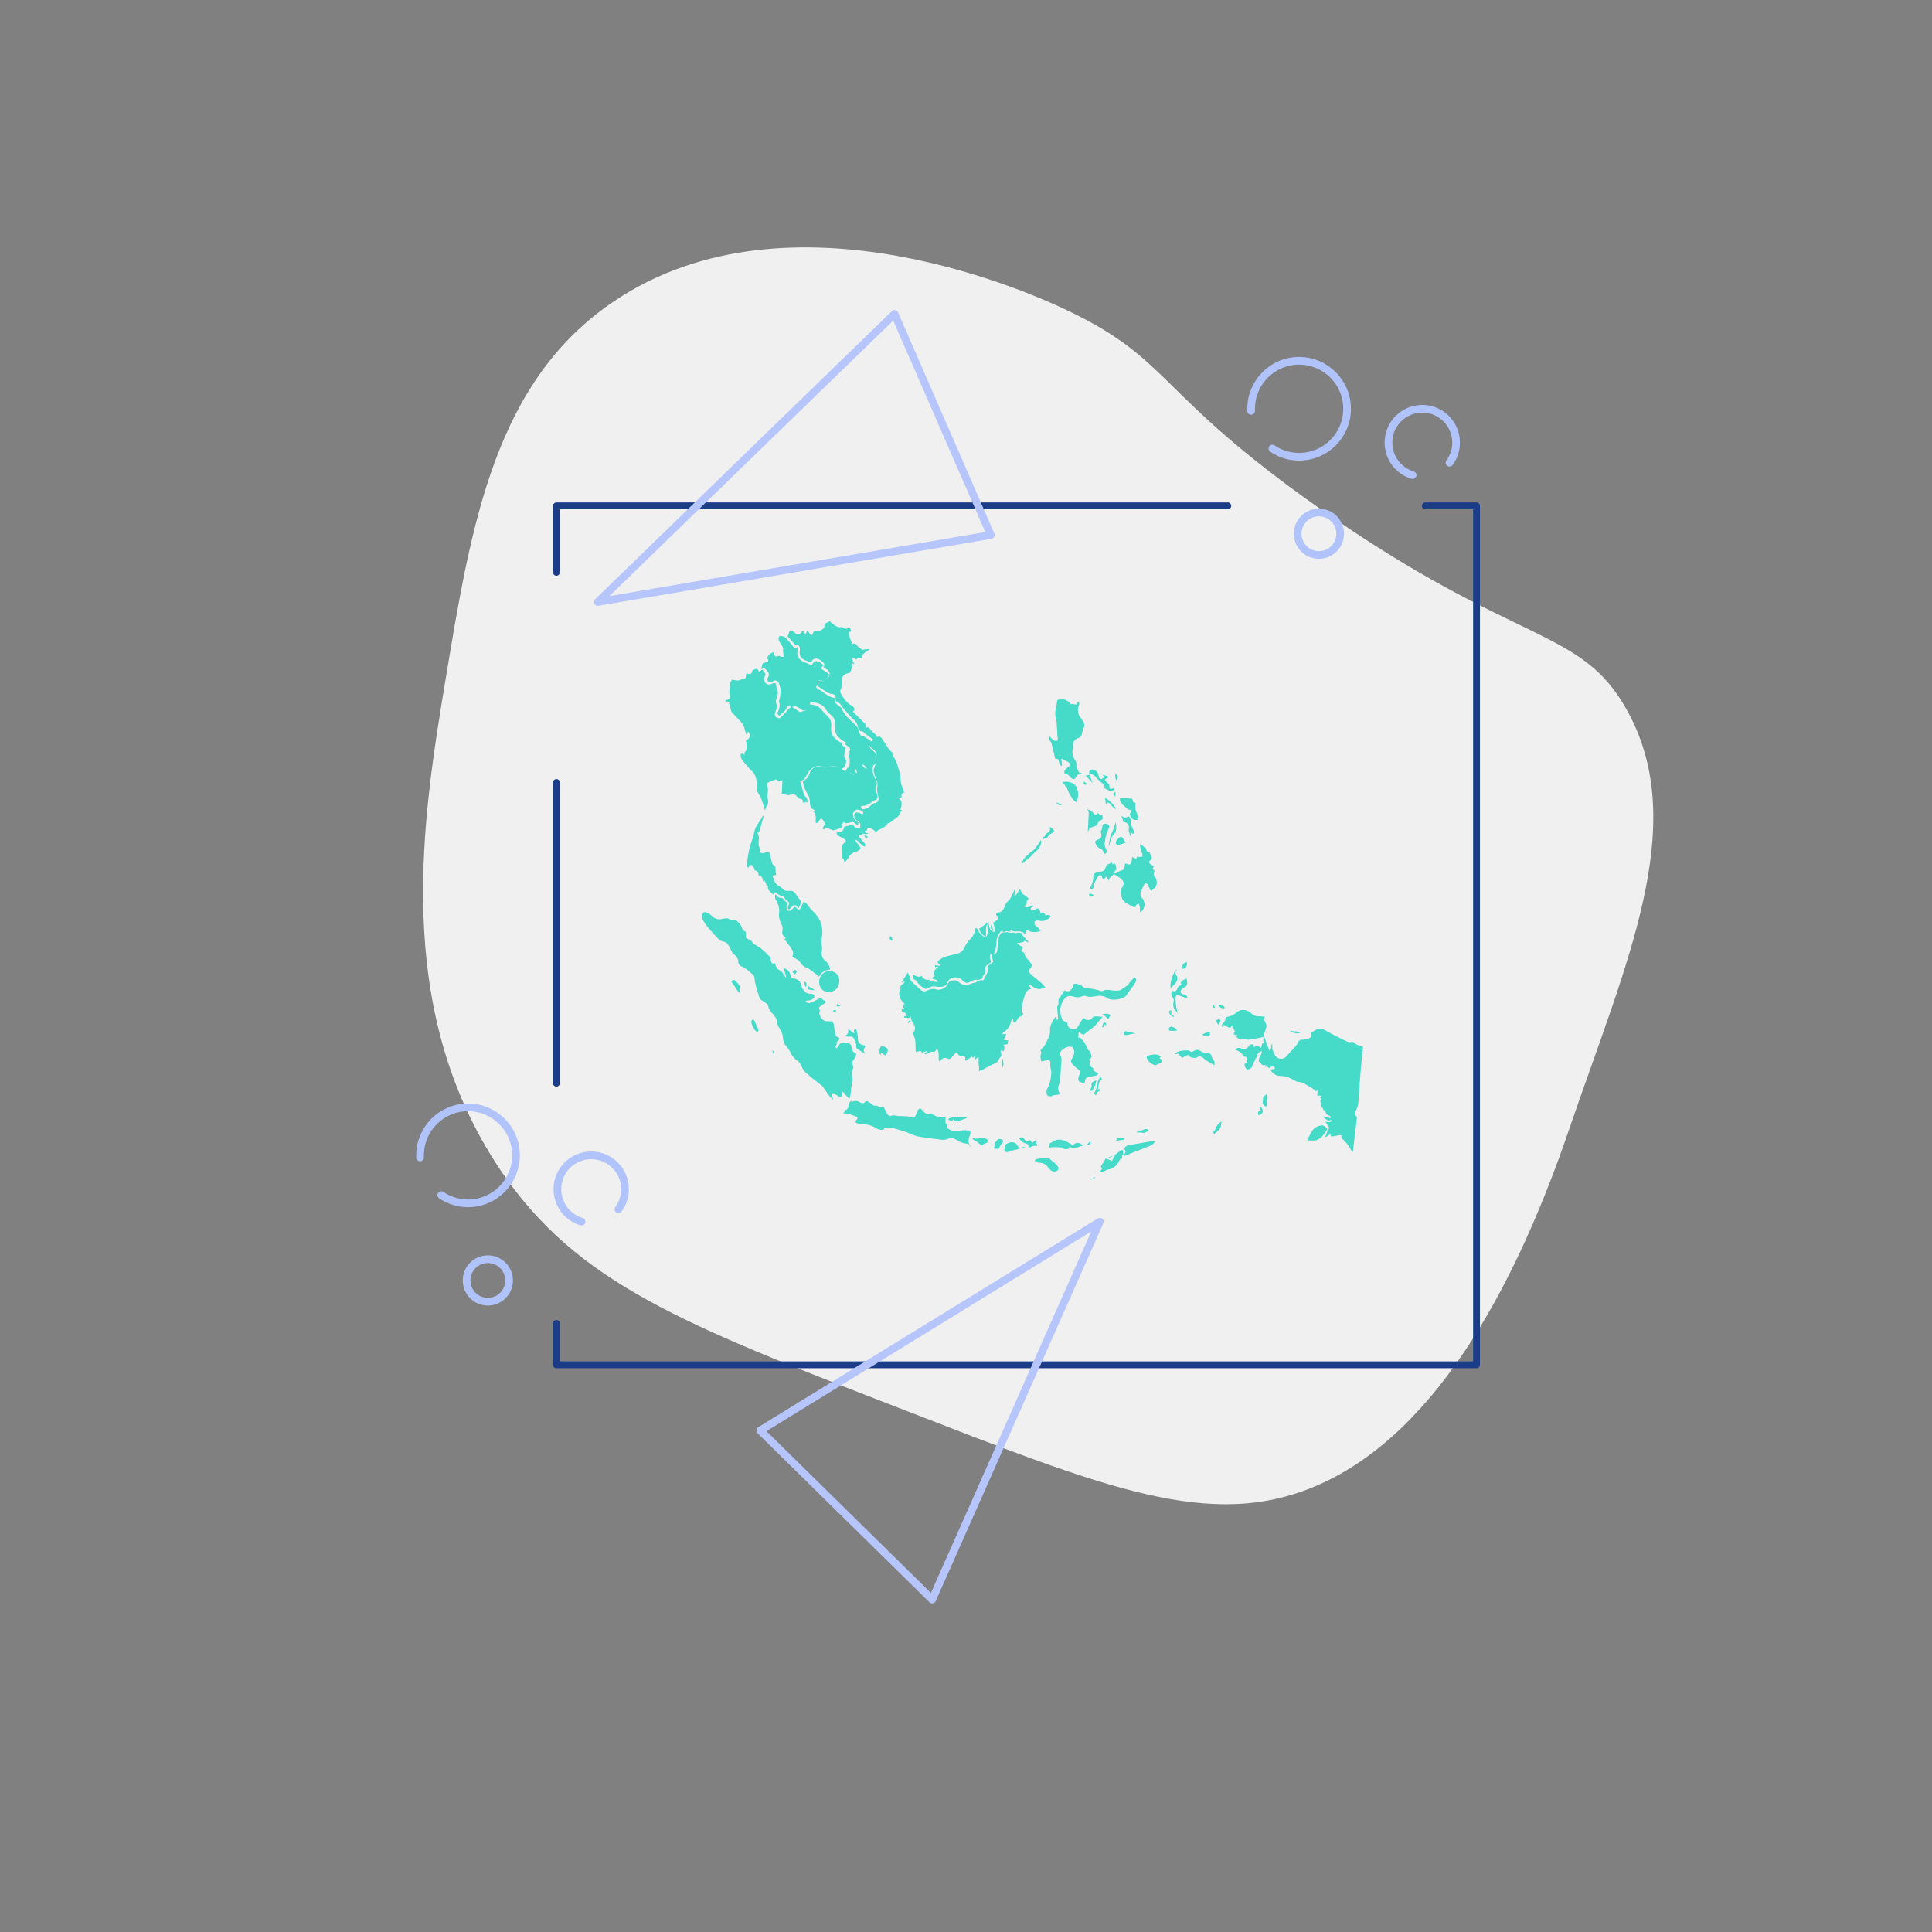 <?xml version="1.0" encoding="utf-8"?>
<!-- Generator: Adobe Illustrator 24.1.1, SVG Export Plug-In . SVG Version: 6.00 Build 0)  -->
<svg version="1.1" id="vector" xmlns="http://www.w3.org/2000/svg" xmlns:xlink="http://www.w3.org/1999/xlink" x="0px" y="0px"
	 viewBox="0 0 1200 1200" style="enable-background:new 0 0 1200 1200;" xml:space="preserve">
<rect x="0" y="0" width="1200" height="1200" fill="#808080" stroke="none"/>
<style type="text/css">
	.st0{fill:#F0F0F0;}
	.st1{fill:none;stroke:#B0C3FA;stroke-width:4.781;stroke-linecap:round;stroke-linejoin:round;stroke-miterlimit:10;}
	.st2{fill:none;stroke:#1B3C87;stroke-width:4.244;stroke-linecap:round;stroke-linejoin:round;stroke-miterlimit:10;}
	.st3{fill:none;stroke:#B6C6FC;stroke-width:4.781;stroke-linecap:round;stroke-linejoin:round;stroke-miterlimit:10;}
	.st4{fill:#46DBC9;}
	</style>
<g transform="translate(300,300)">
	<path class="st0" d="M519.2,15.5c124.1,87.2,162.9,73.3,191.9,126.6c38.6,71-1.4,156.6-36.4,259.1
		c-30.8,90.2-79.6,187.9-156.3,221.3c-66.4,28.9-131.8,1.7-260.6-48.2C124.7,522.7,58.1,496.9,10.8,426.7
		C-57,325.9-37.5,208.1-23.1,121.1C-7.2,25.2,7.4-63.1,81.4-112.9c110.2-74.2,263.4-3.1,282.6,6.2C427.9-76,418.2-55.5,519.2,15.5z"
		/>
</g>
<g>
	<circle class="st1" cx="819.2" cy="331.5" r="13.2"/>
	<path class="st1" d="M777.1,255.2c0-0.4,0-0.8,0-1.3c0-16.4,13.3-29.8,29.8-29.8c16.4,0,29.8,13.3,29.8,29.8s-13.3,29.8-29.8,29.8
		c-6.2,0-11.9-1.9-16.6-5.1"/>
	<path class="st1" d="M877.4,295.1c-8.7-2.6-15-10.6-15-20.2c0-11.6,9.4-21,21-21c11.6,0,21,9.4,21,21c0,4.7-1.5,9-4.1,12.5"/>
</g>
<g>
	<circle class="st1" cx="303" cy="795.3" r="13.2"/>
	<path class="st1" d="M260.9,718.9c0-0.4,0-0.8,0-1.3c0-16.4,13.3-29.8,29.8-29.8c16.4,0,29.8,13.3,29.8,29.8
		c0,16.4-13.3,29.8-29.8,29.8c-6.2,0-11.9-1.9-16.6-5.1"/>
	<path class="st1" d="M361.2,758.8c-8.7-2.6-15-10.6-15-20.2c0-11.6,9.4-21,21-21c11.6,0,21,9.4,21,21c0,4.7-1.5,9-4.1,12.5"/>
</g>
<g>
	<polyline class="st2" points="885.3,314.2 917.1,314.2 917.1,847.7 345.6,847.7 345.6,822 	"/>
	<polyline class="st2" points="345.6,355.5 345.6,314.2 762.6,314.2 	"/>
	<line class="st2" x1="345.6" y1="672.8" x2="345.6" y2="486"/>
</g>
<polygon class="st3" points="555.6,195 615.4,332.3 371.3,373.9 "/>
<polygon class="st3" points="579,993.5 472.2,888.5 683.1,758.8 "/>
<g>
	<path class="st4" d="M610.8,608.9c0.8-1.6,1.6-2.9,2.1-4.2c0.5-1,1.3-2.1,0.5-3.4c-0.3-0.3,0.3-1,0.5-1.6c1-0.8,2.1-1.6,3.1-2.4
		c-0.3-1-0.8-2.1-1-3.1c-0.3-0.8,0-1.6,1-1.6c1.6-0.3,2.4-1,2.4-2.6c0-0.5,0.3-1,0.3-1.3c0.3-1,0.5-2.1,0.5-3.1
		c-0.3-2.6,0.3-4.7,1.8-6.3c1.3,0,2.1-0.3,3.1-0.3c0.3,0,0.5-0.3,0.8,0c1.3,0.8,2.6,0,3.9,0.3c0.8,0.3,1.6,0.3,2.1,0
		c1.3-0.3,2.6,0.3,3.7,1c-0.3,0-0.5,0.3-0.8,0.3c1.3,1.6,2.6,2.9,3.9,4.2c0,0.3-0.3,0.3-0.3,0.5c-0.5-0.3-0.8-0.5-1.3-0.5
		c-0.3-0.3-0.5-0.5-0.8-0.5c-0.3,0.3-0.5,0.5-0.8,0.8c-1,0.3-2.4,0.5-3.9,0.8c1.3,1,2.6,1.8,3.7,2.6c-0.3,0.3-0.3,0.5-0.3,0.8
		c-1,1-1,1,0,1.8c0.3,0.3,0.8,0.5,1,0.8c0.3,0.3,0.5,0.5,0.5,0.8c0,1.3,0.8,2.1,1.6,2.9c1,1,1.8,2.1,2.6,3.4c0.5,1-0.3,1.8-0.8,2.6
		c-0.3,0.3-1,0.8-1,1c0.3,0.8,0.5,1.6,1,2.1c0.3,0.3,0.5,0.5,0.8,0.8c1.8,1.6,3.9,3.1,5.7,4.7c1,0.8,1.8,1.8,2.9,3.1
		c-0.5,0.3-1,0.5-1.6,0.5c-0.8,0.3-1.3,0.5-2.1,0.5c-1,0-2.1-0.3-2.9-0.8c-1.3-0.5-2.4-1.6-3.4-2.1l-0.3,0.3
		c0.5,0.8,0.8,1.6,1.3,2.6c-2.6,0.3-3.1,2.4-3.9,4.2c-1,3.1-1.8,6.3-1.8,9.7c0,0.5,0,0.8,0,1.3c0.3-0.3,0.5-0.3,0.8-0.3
		c0.3,1-0.5,2.1-1.6,2.1c-0.3,0-0.5,0.3-0.8,0.5c-0.8,0.8-1.3,1.8-2.1,2.9c-0.8,0.8-1.6,0.5-1.6-0.8c0-0.5-0.3-1-0.3-1.3
		c-0.3,0-0.3,0-0.5,0c-0.3,1-0.5,2.1-0.8,2.9c-0.3,0.5-0.5,1.3-0.8,1.8c-0.8,1.8-2.1,2.9-3.7,3.9c-0.3,0.3-0.5,0.8-0.8,1.3
		c0.8-0.3,1.6-0.3,2.4-0.5c0.3,1.6-0.5,2.4-1.6,3.7c1,0.3,2.1,0.5,3.1,0.5c-0.3,0.8-0.5,1.6-0.5,2.4c-1,0-1.6,0.3-2.6,0.3
		c1,2.1,1,2.9-0.3,4.2c-0.3-0.3-0.5-0.8-0.8-1c-0.8,1-0.8,1.3,0,3.1c-0.5,1-1,1.8-1.6,2.6c-0.5,1.3-1.3,2.1-2.4,2.6
		c-2.6,1-5,2.6-7.6,3.9c-0.8,0.3-1.6,0.8-2.4,1c0-1,0-1.6,0-2.4c0-1-0.3-2.1-0.3-3.1c0-1,0-2.1,0-3.4c-0.5,0.5-1.3,1-2.1,1.6
		c-0.5-0.8,1-1.6-0.5-1.8c-0.3,0.3-0.5,0.5-1,0.8c-0.3-0.3-0.5-0.8-0.8-0.8c-0.3,0-0.5,0.5-0.8,0.8c-0.8,0.5-1.3,1-2.1,1.6
		c-0.8,0.3-1.3,0.3-1-0.8c0.3-1.3-0.5-2.1-1.6-1.8c-1.6,0.5-2.4-0.5-3.1-1.6c-0.3-0.3-0.5-0.5-0.8-0.8c-0.3,0.3-0.5,0.5-0.8,0.8
		c-1,1-1.8,2.1-2.9,3.1c-0.3,0.3-1,0.3-1.6,0c-1.8-0.8-3.1-0.5-4.2,0.8c-0.3,0.3-0.8,0.5-1.3,1c-0.5-2.9,0.5-5.7-1.3-8.1
		c-0.3,0.3-0.3,0.5-0.5,0.8c-0.3,1-0.8,1.3-2.1,1.3c-0.8-0.3-1.8,0.3-2.6,0.8c-0.8,0.3-1.3,0.5-2.1,0.8c0-0.3-0.3-0.3-0.3-0.5
		c0.5-0.5,1-0.8,1.6-1.3c0,0,0-0.3-0.3-0.3c-1,0.3-2.1,0.8-2.9,1c-0.8-1.3-0.8-1.3-3.7-0.3c0-0.3-0.3-0.8-0.3-1c0-2.4,0-4.4-0.3-6.8
		c-0.3-1.3-0.8-2.4-1.3-3.7h-0.3c0.3-0.3,0.5-0.8,0.8-1c0.8-1.3,1-2.6,0.3-4.2c-0.5-1-1.3-2.1-1.8-3.4c-0.3-0.5-0.3-1.3-0.5-2.1
		c-0.3,0.5-0.5,0.8-0.8,1c-1.3,0-2.4-0.3-3.4-0.3c0.3-1,0.3-1,1.6-0.8c0.3-0.8-0.3-1.8-1.3-2.4c-1.8-0.5-1.8-0.8-1.6-2.6
		c0.3,0,0.5,0.3,0.8,0.3c0.3,0,0.3,0.3,0.5,0.3c0.5-1-1.8-2.4,0.5-3.1c-0.5-0.8-1-1.3-1.6-1.8c-1.3-1.6-1.8-3.1-1.8-5
		c0-0.8,0.3-1.3,0.5-2.1c0-0.3,0.3-0.5,0.3-0.8c-0.3-1.6,0.5-2.4,1.6-2.9c0.5-0.3,0.5-0.8,1-1c-0.8-1-1.3-0.3-1.6,0.3l-0.3-0.3
		c1.3-1.8,2.4-3.9,3.9-6c0.8,1.8,1.3,3.1,1.8,4.7v0.3c2.1,2.1,4.2,3.9,6.5,6c1,0.8,2.1,0.8,3.4,0.3c1.8-1,3.7-1.6,6-0.8
		c2.1,0.5,4.2-0.3,6-1.8c0.3-0.3,0.5-0.8,0.8-1.3c0.5-1.3,1.3-2.1,2.6-2.4c1.8-0.3,3.4-0.5,4.7,1c1.3,1.3,3.1,1.8,5,1.8
		c0.8,0,1.8-0.8,2.6-1c0.5-0.3,1.3-0.3,1.8-0.5c0.3,0,0.5,0,0.5,0C608.5,608.6,609.8,608.6,610.8,608.9z"/>
	<path class="st4" d="M460.9,467.6c0.5,0.5,1,0.8,1.6,1.3c-0.3-1.3,0-1.8,0.8-2.6c0.5-0.5,0.5-1.8,0.5-2.9c0-1-0.3-2.4-0.5-3.4
		c2.9-1.6,3.4-3.9,1.3-5.5c-0.3,0.5-0.5,1-1,1.8c-0.5-1.6-1-2.9-1.3-4.2c-0.3-1.3-1-2.6-2.1-3.7c-1.8-1.8-3.4-3.7-5.2-5.5
		c-0.3-0.3-0.8-0.8-0.8-1.3c-0.5-1.8-1-3.9-1.6-5.7c-0.8,0-1.8,0.3-2.1-1c3.1-0.5,3.1-1,2.6-4.2c-0.5-1.8,0.5-3.9,0.3-6
		c0-0.8,0.8-1.6,1.3-2.6c0.5,0,1,0.3,1.6,0.3c1.3,0.3,2.9,0.5,4.2-0.5c0.3-0.3,0.8-0.3,1-0.3c1,0.3,1.6-0.3,1.8-1.3
		c0-0.3,0-0.5,0-0.8c0-1,0.3-1.3,1.3-1c1.8,0.5,2.6-0.3,2.6-2.1c2.6-1.3,3.4-1.3,4.2,0.8c0.8-0.5,1.3-0.8,2.1-1.3
		c0.5,0.8,1.3,1.3,1.8,2.4c0.3,0.5,0,1.3-0.3,1.8c-0.5,1-0.8,2.1,0,3.4c1,1.6,2.4,2.1,4.2,1.3c0.5-0.3,1-0.5,1.6-0.5
		c0.8,0,1.3,0,1.3,1.3c0,0.8,0.3,1.6,0.5,2.4c1,2.1,0.5,3.9-0.3,5.7c-0.3,1-0.5,1.8-0.3,2.9c0.8,1.6,0.8,2.9,0,4.4
		c0,0.3-0.3,0.5-0.3,0.8c-1,2.6-0.5,3.7,2.4,4.4c1.3-1,2.4-2.4,3.7-3.4c1-1,1.8-2.6,3.1-3.4c0.5-0.5,1-0.5,1.6,0
		c1.3,0.8,2.6,1.8,3.9,2.6c0.3,0,0.3,0.3,0.5,0.3c1-0.3,2.4-0.8,3.4-1c0.5-0.3,0.8-0.8,0.8-1.3c0.3-0.8,0.5-1.6,1.8-1.6
		c-0.3-0.5-0.3-0.8-0.5-1c3.1,0.3,6,0.8,8.1,3.7c1.3,1.8,3.1,3.1,4.4,4.7c0.8,0.8,1,2.1,1.3,3.1c0.3,1,0,2.4,0,3.4
		c-0.3,4.2,2.1,6.5,5.5,8.6c0.3,0.3,0.5,0.3,0.8,0.3c0,0,0,0,0.3,0c-0.5,1.3,0.5,1.8,1.3,2.4c1.3,0.8,1.3,1.3,0.8,2.9
		c-0.5,1.6-1,3.4,0.3,5c0.8,1,0,4.4-1,5.2c-0.3,0.3-0.5,0.3-0.8,0.5c-0.8,0.8-1.3,1-2.4,0c-0.5-1.3-1.8-1.3-2.9-1.3
		c-2.1,0-4.2,0.5-6.5,0.5c-0.8,0-1.3-0.5-2.1-0.5c-3.1-0.5-6.3,1.3-7.6,4.2c-0.8,1.6-1.8,2.9-2.9,4.2c-0.3,0.5-1.3,0.5-2.1,0.5
		c0.8,2.9,1.6,5.7,2.4,8.6c0.3,0.5,0.5,1,0.8,1.3c1.3,1,1.6,2.4,1.3,3.7c-0.5,0.3-1.6-1-1.6,0.5c-0.5-0.3-1-0.5-1.3-0.8
		c0.5-1,0-1.6-1-1.8c-0.5,0-0.8-0.3-1.3-0.5c-0.8-0.8-1.6-1.6-2.6-2.4c-0.8-0.5-1.6-0.5-2.1,0c-0.8,0.5-1.8,0.5-2.9,0.3
		c-1-0.3-2.1-0.3-3.1-0.5c0.3-2.6,0.3-5.5,0.5-8.6c-1.3,0.8-2.4,0.8-3.7-0.3c-0.3-0.3-0.5-0.3-0.8,0c-0.8,0.3-1.8,0.5-2.6,1
		c-0.3,0-0.8,0.3-1,0.3c-1.3,0.5-1.8,1.3-1.3,2.6s0.5,2.6,0.3,3.9s-0.3,2.6,0,3.9c0.3,1.8,0.5,3.1-0.8,4.7c-0.5,0.8-0.5,1.8-1,2.6
		c-0.8-2.9-1.6-5.5-2.6-8.1c-0.3-0.5-0.5-1-1-1.6c-1-1.6-1.8-3.1-1.6-5.2c0.3-3.7-0.3-7.1-3.1-9.7c-2.1-2.1-3.9-4.2-5.7-6.5
		c-0.8-1-1.3-2.4-1-3.9C460.7,468.4,460.7,468.2,460.9,467.6z"/>
	<path class="st4" d="M513.2,622.5c-1.6,1-2.9,1.8-4.2,2.9c-0.5,0.3-0.3,1.8,0.5,2.4c-0.3,0.3-0.5,0.3-0.5,0.5
		c-0.5,3.1,2.4,6.5,5.2,6c0.3,0,0.5,0,0.8,0c2.4,0,2.6,0.3,2.9,2.6c0.3,1.8,0.8,3.9,1,5.7c0.3,1,0.8,1.6,1.8,1.8
		c1,0.3,0.8,0.8,0.5,1.3c-0.3,0.3-0.5,0.5-0.5,0.8c-0.5,0.5-1.8,0.8-0.8,1.8c0,0-0.5,0.8-0.8,1.3c-0.3,0.3,0,0.8,0,1.3
		c0.3,0,0.3,0,0.5,0.3c0.8-1,1.6-2.1,2.4-3.4c0,0.3,0.3,0.3,0.3,0.3c0.8-0.3,1.6-0.3,2.1-0.5c0.3,0,0.5,0,0.8,0
		c1.8,0.3,3.4,0.3,3.7,2.9c0.3,1.6,0.8,3.1,2.6,3.7c0.3,0,0.3,1.3,0,1.8c-0.5,1-1,2.1-1.8,2.9c-0.5,1-0.5,1.8,0,2.9
		c0.3,0.3,0.3,1,0.3,1.6c-0.3,0.8-0.8,1.3-0.8,2.1c-0.3,0.8,0,1.8,0,2.6s0.3,1.3,0.3,2.1c-0.5,3.4-1,6.8-1.3,10.2
		c0,0.5-0.3,1-0.5,1.8c-2.1-0.8-2.6-3.1-4.4-4.2c0,0.8,0,1.3-0.3,2.1c-0.3,1.3-0.8,1.6-2.1,1c-0.8-0.5-1.6-1.3-2.4-1.8
		c-0.5-0.3-1.3-0.3-1.8-0.3c0,0.5-0.3,1.3,0,1.8c0,0.5,0.5,1,0.8,1.8c0,0-0.3,0-0.3,0.3c-0.5-0.5-1.3-1.3-1.8-1.8
		c-1.6-2.1-2.9-4.2-4.4-6.3c-0.5-0.5-1-1-1.6-1.3c-2.1-1.6-3.9-3.1-6-4.7c-0.8-0.5-1.3-1.6-2.4-2.1c-1.6-1.3-2.6-2.9-3.4-5
		c-0.5-1-1.3-2.4-2.4-2.9c-2.1-1.6-3.4-3.1-4.4-5.5c-0.5-1-1.3-2.1-2.1-3.1c-1.6-1.6-2.1-3.4-2.4-5.5c0-1.3-0.5-2.9-1-3.9
		c-0.8-1.6-1.8-3.1-2.6-5c0-0.3-0.3-0.5-0.3-0.8c0.5-1.3-0.3-2.4-1-3.4c-0.5-1-1.3-1.8-2.1-2.6c-1-1.3-1.8-2.4-2.1-3.9
		c0-0.5-0.5-1.3-0.8-1.6c-1.6-1-2.9-2.1-4.4-2.9c-1-3.1-2.1-6.5-2.9-9.9c-0.3-1-0.3-2.4-0.5-3.4c0-0.5-0.3-1.3-0.8-1.8
		c-2.4-2.1-4.7-4.4-7.8-5.5c-0.5-0.3-1-1-1.3-1.6c-0.3-0.8,0-1.6-0.3-2.4s-0.8-1.3-1.3-2.1s-1.6-1.3-2.1-2.1
		c-0.8-1.3-1.6-2.9-2.4-4.4c-0.8-1.6-1.8-2.4-3.7-2.6c-0.8-0.3-1.8-0.8-2.4-1.3c-2.4-2.6-4.7-5-7.1-7.8c-1-1.3-2.1-2.9-2.9-4.4
		c-0.3-0.8-0.5-1.6-0.5-2.4c0-1.8,1.3-2.9,2.9-2.1c1,0.3,2.1,1,2.9,1.8c2.1,2.1,4.4,2.9,7.1,2.1c1.6-0.3,2.9-0.8,4.4,0.5
		c0.5,0.3,1.6,0,2.4,0c0.5,0,1,0,1.3,0.3c1.6,1.3,3.1,2.6,3.9,5c0.3,0.8,0.8,1.3,1.6,1.8s1,1,0.8,2.1c-0.3,1.8,0,2.6,1.8,3.1
		c1,0.5,2.1,1,2.6,2.4c0.3,0.5,1,0.8,1.6,1c1.3,0.8,2.6,1.6,3.7,2.4c1.8,1.6,3.4,3.1,5.2,5c0.3,0.3,0.5,0.8,0.5,1
		c-0.3,1.3,0.3,2.4,1.3,3.4c0.3-0.3,0.8-0.5,1-0.8c0.3,0.5,0.5,1,0.8,1.8c0.5,1.6,1.6,2.6,3.1,3.4c0.8,0.3,1,1,1.6,1.8
		c0.5,0.5,1,1.3,1.3,2.1c0.3,0,0.3,0,0.5-0.3c-0.5-1.8-1-3.4-1.6-5.2c1.6,0,3.4,1.6,3.9,2.9c0.3,0.5,0.3,1.3,0.5,1.8
		c0.3,1,1,1.6,2.1,1.6c2.1,0.3,4.2,1.8,4.4,3.9c0.3,2.1,1.6,3.4,2.9,4.7c0.5,0.5,1.6,0.8,2.4,0.8c1,0,2.4,0,2.9,1.3
		c0.3,0.8-0.8,2.1-2.1,2.6c-0.8,0.3-1.3,0.3-2.1,0.3c-0.3,0-0.8,0.3-1.3,0.5c1,1.3,2.4,1.3,3.4,0.8c1.3-0.5,2.6-1.3,3.7-1.8
		c2.1-1.3,2.6-1.3,4.2,0.5C512.1,620.9,512.6,621.7,513.2,622.5z"/>
	<path class="st4" d="M846.6,650.2c-0.5,4.4-0.8,8.6-1.3,12.8c-0.5,6-1,12.3-1.3,18.3c-0.3,2.9-0.3,5.7-1.8,8.4
		c-0.8,1.3-0.8,2.6,0.3,3.7c0.3,0.3,0.3,0.8,0.3,1c-0.8,6.8-1.6,13.6-2.4,20.1c0,0.3,0,0.3-0.3,1c-0.8-0.8-1.3-1.6-1.6-2.4
		c-1-1.8-2.4-3.4-3.9-5c-0.8-0.5-1.8-1.3-1.3-2.6c0,0-0.5-0.5-0.8-0.5c-1.6,0.3-3.1,0.5-4.7,0.8c-0.5,0-1.3,0.3-1.3-0.8
		c0-0.3-0.5-0.5-0.5-0.5c-1,0.8-1.8,1.3-2.6,1.8l-0.3-0.3c0.3-0.5,0.5-0.8,0.5-1.3c0.5-1,1-2.4,1.6-3.4c0.5-0.8,0.3-1.6-0.5-2.4
		c-0.5-0.5-0.8-1.3-1.6-2.1c1.6,0,2.9,0.8,4.2-0.8c-0.3-0.3-0.8-0.5-1-0.3c-1.3,0.8-2.1-0.3-3.1-0.8c-0.5-0.3-0.8-0.8-1.3-1
		c0-0.3,0-0.3,0-0.5c0.8,0,1.3,0.3,2.1,0.3c0.8,0.3,1.3,0.5,1.8,0.8c0.3,0,0.5-0.3,0.8-0.3c0-0.3-0.3-0.5-0.3-0.8
		c-0.5-0.5-1.3-0.5-1.8-1c-0.5-0.3-0.8-0.8-1-1.3c-0.3-0.3-0.3-0.5-0.5-0.8c-1.8-1.6-2.4-3.7-2.9-6c0-0.3,0-0.8,0.3-1
		c1-1,0.3-1-0.5-1.3c1-1,0.8-1.6,0-1.6c-0.5,0-1,0.3-1.6,0.5c0-1.3,0-2.6,0-3.9h-0.3c-0.3,0.3-0.3,0.8-0.5,1c-1-0.8-2.1-2.1-3.4-2.6
		c-2.6-1.3-4.7-3.4-7.8-3.4c-0.8,0-1.3-0.5-2.1-0.8c-2.9-1.8-5.7-2.9-9.1-2.9c-2.1,0-3.7-1-5-2.4c-0.5-0.3-0.5-0.8-1-1.6
		c0.8,0,1.6-0.3,2.1-0.3c0.3,0,0.5-0.3,0.8-0.5c-0.3-0.3-0.3-0.5-0.5-0.8c-1.3-0.5-2.4-0.3-3.1,0.8c-0.8-0.5-1.3-1-2.1-1.3
		c-0.3,0.5-0.5,0.8-0.5,1c0-0.3-0.3-0.5,0-0.8c0-0.3,0.3-0.3,0.8-0.8c-0.8,0-1.3,0-1.6,0c-1,0-1.6-0.3-1.8-1.3c0-0.3-0.8-0.5-1.3-1
		c0-1,0-2.4,1-3.7c0.3-0.5,0.5-1,0.8-1.8c0-0.3,0-0.8,0-0.8c-0.3,0-0.8,0-0.8,0c-1,0.8-2.1,1.6-2.1,3.1c0,0.5-0.5,0.8-0.8,1.3h-0.3
		c0.3,1.8-1.8,2.6-1.8,4.4c0,1.3-2.4,2.9-3.4,2.4c-0.5-0.3-1-1-1.3-1.8c-0.3-0.8-0.5-1.8,0.8-2.1c0.8-0.3,0.8-1,0.5-1.8
		c-0.3-0.8-0.3-1.6-0.5-2.4c-0.8,0.8-1.6,0-2.1-0.8c-0.5-0.8-1-1.3-1.6-1.8c-0.8-0.5-1.8-1-3.1-1.6c0.3-0.3,0.8-0.5,1-0.8
		c0.8-0.3,1.6-0.3,2.4,0c2.4,0.8,3.9,0.5,5.2-1.6c0.3-0.5,1-0.8,1.6-0.8c0.8-0.3,1.3,0,1.3,1c0,0.3,0.3,0.5,0.3,0.8
		c0.3-0.3,0.5-0.3,0.8-0.5c0.5-0.5,2.1-0.3,2.9,0.5c0,0,0.3,0.3,0.5,0.5c0.3-1,0.5-1.8,0.8-2.9c0.3,0,0.8-0.3,1-0.5
		c-0.3-1.3-1-2.4,0.3-3.4c1,2.9,2.1,5.5,3.1,8.4c1.6-1,0.8-2.6,1.3-3.9c0.3,0,0.3,0,0.5,0c0,0.8,0,1.8,0,2.6c0,0.8,0.5,1.3,0.8,2.1
		c0.3,0.3,0.5,0.8,0.5,1c0.8,3.1,4.7,4.4,7.1,2.1c1.8-1.8,3.4-3.7,5-5.5c1.3-1.3,2.4-2.6,3.1-4.4c0.3-0.3,1-0.8,1.6-0.8
		c1.8,0,3.4-0.3,5-1c1-0.5,1.3-1.3,1-2.4c-0.3-0.8,0-1,0.5-1.3c1.3-0.8,2.6-1.6,4.2-2.1c0.8-0.3,2.1,0,2.9,0.3
		c4.4,2.4,8.6,4.7,13.1,6.8c1.6,0.8,2.9,1.6,4.7,1c0.3,0,0.5,0,0.8,0C841.7,648.6,844,649.4,846.6,650.2z"/>
	<path class="st4" d="M511.3,414.4c1-1,1-2.1,0-2.9c-0.8-0.8-1.8-1.6-2.9-2.1c-1.6-0.8-3.4-0.3-4.2,1.3c-0.3,0.3-0.3,0.5-0.3,0.8
		c-1.6-0.5-2.9-1-4.2-1.6c-2.6-1.3-3.4-3.1-2.9-6c0.3-1.6-0.3-2.9-1.6-3.4c-0.3-0.3-0.8,0.3-1,0.3c-1.6-1.8-3.4-3.7-5-5.5
		c0.3-1,0.8-1.8,1-2.9c0.3-0.8,0.8-1,1.6-0.8c0.8,0.5,1.3,0.8,2.1,1.6c1.6,1.3,2.6,1.3,3.7-0.3c0.3-0.3,0.5-0.8,1-1.3
		c0.5,0.8,1,1.3,1.8,2.4c0.3-0.8,0.5-1.3,1-2.4c0.8,0.8,1.3,1.6,1.8,2.4c0.8,0.8,1.3,0.5,1.6-0.3c0.3-0.8,0.5-1.3,1-2.1
		c1.6,0.8,5,0,6-1.6c0.3-0.3,0.3-1,0.3-1.3c-0.3-0.8,0-1.3,0.8-1.6c0.8-0.3,1.6-0.8,2.4-1.3c0.8,0.8,1.8,1.6,2.9,2.4
		c1.3,1,2.6,1.6,4.2,1.3c0.5,0,1,0,1.3,0.3c0.8,0.8,1.6,0.8,2.6,0.5c1.8-0.5,2.4,0.3,2.1,2.1c-0.3,0-0.5,0-1,0
		c-0.5,2.9,1.3,5,1.8,7.6c1.6-0.5,2.4-0.3,3.1,1c0.3,0.5,1,0.8,1.6,1.3c0.5,0.5,1,0.8,1.8,1.3c1.3-0.3,2.6-0.3,4.2-0.5
		c0,0.3,0,0.3,0,0.5c-1.3,0.8-2.6,1.6-3.7,2.6c-0.3,0.3-0.5,0.8-0.5,1.3c0,0.5,0,0.8-0.3,1.6c-1.6-1-2.6-0.5-3.7,0.5
		c-0.8-0.8-1.6-1.3-2.6-0.8c0.5,1.3,0.8,2.4,1.6,3.7c-0.8-0.3-1.3-0.5-1.8-0.8c0.3,0.8,0.5,1.6,0.5,2.1c0,0.8-0.5,1.6-0.8,2.4
		c-0.3,0.5-0.5,1-0.8,1.8c-1,0-1.3,0.3-1.6,0.3c-3.4,0.8-3.4,3.7-3.4,6c0,1.6,0,2.9-0.8,4.4c-0.3,0.5,0,1.6,0.3,2.1
		c1.6,2.9,3.4,5.5,6.3,7.3c2.1,1.3,2.1,1.6,2.1,3.1c-0.5,0.3-0.8,0.5-1,0.8c0.3,0.3,0.5,0.5,0.8,0.8c0.5,0.5,0.8,0.8,1.3,1.3
		c1.3,1.3,2.9,2.6,4.2,4.2c0.3,0.3,0.5,0.5,0.8,0.5c1,1,1.6,2.1,0.5,3.4c1.3-0.8,2.6-0.5,3.1,0.5c1,2.1,3.7,2.9,4.4,5.2
		c1.3-0.8,2.1-0.5,3.1,1c1,1.8,2.4,3.4,3.4,5.2c0.5,0.8,1.3,1.8,2.1,2.6c1,0.8,1.6,1.3,1.3,2.6c0,0.3,0.3,0.8,0.5,1
		c2.1,3.1,2.6,6.8,3.9,10.4c0.3,1,0,2.4,0.3,3.4c0,1,0.3,2.4,0.5,3.4c0.5,1.6,1.3,3.1,1.8,4.7c-1.8,0.5-2.1,1.3-1.6,3.7
		c-0.5,0-1.3-0.3-2.1-0.3c2.9,2.1,2.1,4.7,1.3,7.3c0.3,0,0.3,0,0.5,0.3c0.3,0,0.3,0,0.5,0c0,0.3,0,0.3,0,0.3c-1.6,1-1.6,3.4-3.4,4.4
		c-1.8,1-3.1,2.9-5.2,3.4c-0.3,0-0.3,0.3-0.5,0.3c-1.6,2.9-5,3.1-7.3,5.2c-0.5-0.5-1-1.3-1.8-1.6c-0.8-0.5-1.8-0.8-2.9-1
		c0,0-0.5,0.3-0.5,0.5c-0.3,1.3-0.3,1.3-1.6,1.3c0,1.6,1,1.3,2.4,1.6c-1.6,1-2.9,0-4.2,0.3c0,0.3,0.3,0.5,0.3,0.8
		c-0.8,0-1.6-0.3-2.6-0.3c0.3,0.5,0.5,1.3,1,1.8c1,1.3,2.1,2.4,3.1,3.7c0.3,0.5,0.3,1,0.3,1.8c-0.5,0-1.3,0-1.8-0.5
		c-1-1-2.1-2.1-3.1-3.1c-0.3-0.3-0.8-0.3-1.3-0.5c0.3,0.5,0.3,1,0.5,1.3c0.8,1,1.6,1.8,2.1,2.6c1,1.3,0.8,2.1-0.8,2.9
		c-0.3,0.3-0.8,0.3-1,0.5c-2.4,0.5-3.9,1.8-5,3.9c-0.5,1-1.6,1.8-2.4,2.9c-0.3-1-0.5-1.8-0.8-2.6c-0.3,0-0.5,0-1,0.3
		c0-2.6,0-5,0-7.3c0-0.5,0.3-1,0.5-1.3c0.5-0.8,1-1.3,2.1-2.1c0-1-1-1.8-2.4-2.4c-0.8-0.5-1.8-0.8-2.6-1.3c-0.5-0.3-0.5-1-0.8-1.6
		c0.5-0.3,1-0.5,1.3-0.5c2.1,0,3.4-1.6,3.4-3.4c1.6-0.3,3.1-0.8,4.4-1c0.8-0.3,1.3-0.3,1.6,0.5c0.8,1.3,2.4,1.3,3.7,1.6
		c0.3-0.8,0.5-1.8,0.3-2.6c0-0.8-0.8-1.6-1.3-1.8c-1.6-0.8-2.1-2.1-2.4-3.4c-0.3-1.3,1-2.6,2.4-2.1c1,0.3,2.1,0.8,3.1,1
		c0-1.3-0.3-2.1-0.3-3.1c2.4,0,4.2-1.3,5.7-2.9c0.5-0.3,1-0.8,1.6-0.8c1.8-0.3,2.9-1.3,2.6-3.4c-0.3-1-0.5-2.4-0.8-3.4
		c0-1-0.3-2.1,0-2.9c0.3-1.6,0.3-3.1-0.5-4.7c-0.5-1.3-1-2.6-1.3-3.7c-0.3-0.8-0.5-1.6-0.5-2.4c0-0.5,0.3-1.3,0.5-1.8
		c1-1.8,0.8-3.7,0.3-5.7c1.6-1.8,1.3-3.1-0.3-5c-0.5-0.5-1.3-1-2.1-1.6c-1.6-1.8-1.6-2.1,0-3.4c0.5-0.5,0.8-1,1.3-1.6
		c-1.6-1-3.1-2.4-4.7-3.4c-0.3-0.3-0.5-0.5-0.8-0.8c-0.3-0.3-0.8-0.8-1.3-0.8c-1.6-0.3-1.8-0.5-2.4-2.1c-0.3-1.3-0.8-2.9-1.6-3.9
		c-0.5-1-1.8-1.6-2.6-2.6c-1.8-2.1-3.9-4.2-5.5-6.3c-0.8-1-1.3-2.4-2.6-2.9c-1.6-0.5-2.1-1.8-1.8-3.7c0-0.5-0.3-1-0.8-1.3
		c-0.3-0.3-1-0.5-1.6-0.5c-2.1-0.3-3.4-1.3-5-2.4c-1.6-1-3.1-2.1-4.4-2.9c1.3-0.8,1.6-1,0.5-3.1c0.8,0.3,1.6,0.3,2.1,0.3
		c1.8,0.5,3.1-0.3,4.2-1.6c0.8-0.8,1.3-1.8,1.3-2.9c0-0.5-0.5-1.6-1-2.1c-0.8-0.8-2.1-1-2.6-2.1
		C512.4,414.6,511.9,414.6,511.3,414.4z"/>
	<path class="st4" d="M488.9,438.1c0,2.1-1,3.1-2.4,4.2c-0.5,0.5-1.3,1.3-1.8,1.8c-0.3,0.3-1,0.5-1,0.3c-0.3-0.3-0.8-1-0.8-1.3
		c0-0.8,0.5-1.3,0.8-2.1c0.5-1.6,0.8-3.1,0.3-4.7c-0.3-0.8,0-1.6,0.3-2.6c0.5-1.8,0.5-3.7,0.5-5.5c0-1-0.5-2.1-0.8-3.1
		c-0.5-2.4-2.4-3.1-4.2-1.8c-0.8,0.5-1.8,0.8-2.4,0.3c-0.8-0.8-1-1.8-0.5-2.6c1.3-2.1,0.5-3.4-1-5c-0.8-0.8-1.6-1.3-2.9-0.3
		c0-0.8,0-1.3,0.3-2.1c0.3-1.6,0.5-1.8,2.1-2.1s1.8-0.5,1.8-2.1c-0.3,0-0.5,0-0.8,0.3c0.3-2.6,1.8-3.9,4.2-4.7c0,0.5,0.3,1,0.3,1.6
		c0.3,1,1,1.6,1.8,1c1-0.3,1.6-0.3,2.4,0.3c0.5,0.3,1,0,1.8,0c0-0.5,0-1-0.3-1.6c0-0.8-0.3-1.6-0.3-2.1c0.3-1.3,0-2.4-0.8-3.4
		c-0.3-0.5-0.8-1-1-1.6c-1-1.3-1.3-2.6-0.3-4.2c0.8,0,1.6,0,2.1,0.3c0.5,0,1,0.3,1.3,0.5c1,1,2.1,2.1,2.9,3.1
		c0.8,0.8,1.6,1.8,2.1,2.6c0.8,1.3,1.3,1.6,2.6,0.3c0,0.8,0.3,1.6,0.3,2.1c-1,3.7,1,6,3.9,7.3c1.6,0.5,2.9,1.3,4.7,2.1
		c0.8-1,1.3-3.1,3.4-2.6c1.6,0.3,2.9,1.3,3.9,2.6c-0.8,0.8-1.3,1.3-1.8,1.8c2.1,1.3,3.7,2.4,5.5,3.7c0,1.3-1.8,1.6-1,3.1
		c-1,0.8-2.4,1.6-3.7,0.8l0,0c-0.8,0-1.8,0-2.6,0c0,0.8,0.3,1.6,0.3,2.6c0,0,0,0-0.3,0.3c-1.3,1-1,1.6,0.3,2.4
		c1.6,0.8,3.1,1.8,4.4,2.9c1.6,1,3.1,2.1,5,2.4c1,0.3,1.8,0.5,1.3,2.1c-0.3,0.5,0,1.3,0.5,1.6c0.8,0.8,2.1,1.6,2.9,2.4
		c0.3,0.3,0.8,0.5,0.8,1c1,2.9,3.4,5.2,5.5,7.3c1.6,1.3,2.9,2.6,4.2,4.2c0.3,0.3,0.3,0.8,0.5,1.3c0.3,1,0.5,1.8,1,2.9
		c0.3,0.8,1,1.3,1.8,1c0.3,0,0.5,0,0.8,0c0.5,1.6,2.4,1.6,3.4,2.6c0.5,0.5,1,0.8,1.6,1.3c-0.5,0.3-0.8,0.8-1,1c-1,1-1,1.8,0,2.9
		c1,1,2.1,2.1,3.1,2.9c0.5,0.5,0.8,1.3,0.3,1.8c-0.8,1-1,1.8-0.3,3.1c0.5,1-0.3,1.8-1,2.4c-0.8,0.3-1.6,0.8-2.1,1.3
		c-1.6,1.3-2.4,1.3-3.4-0.3c-0.3-0.3-0.5-0.8-1-1c-0.3-0.3-1,0-1.3,0c-0.3,1-1.3,1-2.1,1.3c-0.5,0.3-0.8,0.5-1.3,0.8
		c-0.8,0.5-1,1.3-0.5,2.1c0.5,0.5,1.3,1.3,0.5,2.1c-0.3,0.3-1.3-0.3-1.8-0.5c-1.3-0.5-2.4-1.6-3.7-1.3c-0.3,0-0.8-0.5-1-0.8
		c0-0.3,0.3-0.8,0.5-1c0.5-0.8,1.6-1.3,1.8-1.8c0.3-1.6,0.3-3.1,0.3-4.7v-0.3c-1.6-1-0.5-2.1,0-3.1c0-0.3,0-0.3,0.3-0.5
		c-0.3,0-0.5,0-1,0c2.4-2.9-0.5-3.7-2.4-5.2c0.5-0.3,1-0.5,1.3-0.8c-1.6-0.8-2.9-1.3-3.9-2.4c-2.1-1.6-3.4-3.4-3.4-6.3
		c0-1.6,0-3.4-0.3-5s-1-2.6-2.1-3.4c-1-1-2.4-2.1-3.1-3.4c-2.1-3.4-5.2-4.4-8.6-4.7c-0.8,0-1.6,0-1.6,1.3c0,0.8-0.5,1.8-1,2.6
		c-0.3,0.3-0.8,0.5-1.3,0.8c-1.3,0.8-2.4,0.3-3.4-0.5c-0.8-0.8-1.8-1-2.9-1.6c-0.8-0.5-1.6-0.3-2.1,0.5
		C490.4,438.4,489.9,439.2,488.9,438.1z"/>
	<path class="st4" d="M582.6,609.9c-0.5-1-1.3-1.6-2.4-1.6c-0.8,0-1.3-0.5-1-1.3c0.5-0.3,1-0.5,1.6-0.8c-1.6-1.3-0.8-2.4-0.3-3.4
		c0.5-1,1.6-1.6,2.4-2.4c-0.8,0-1.3,0-2.1,0.3c0-0.5,0-0.8,0-1.3c1,0.3,2.1,0.3,3.1,0.5c0,0,0-0.3,0.3-0.3c-0.3-0.3-0.5-0.5-1-0.8
		c-1-0.8-1-1.6,0-2.4c1-0.8,2.4-1.6,3.7-2.1c2.6-0.8,5.5-1.3,8.1-2.1c1.8-0.5,3.4-2.1,4.2-3.9c0.8-1.8,1.8-3.4,3.1-4.7
		c2.1-1.8,3.1-4.2,3.7-7.1c0,0,0.3,0,0.3-0.3c0.5,0.5,1,1,1.3,1.8c0.8,1.6,2.1,2.9,3.4,3.7c1,0.5,1.6,0.5,2.1-0.8s1-2.9,0.3-4.4
		c-0.3-0.8-0.5-1.8,0.8-2.6c0.3,2.4,0.5,4.4,3.4,5c0.5-2.1,0-4.2-0.8-5.7c1-0.8,2.1-1.3,2.9-2.1c0.8-0.8,0.5-1.6-0.3-2.1
		c-0.3-0.3-0.8-0.8-0.8-1c0.3-0.5,0.5-1.3,1.6-1.3c1.6,0,2.4-1,3.1-2.1c0.3-0.5,0.5-1,0.8-1.6c0.5-1.3,1-2.6,2.4-3.7
		c1.3-1,1.8-2.9,2.6-4.4c0.5-0.8,0.5-1.6,1.3-2.4c0,1.3-0.3,2.4-0.3,3.9c2.1-1,2.1-2.9,3.4-4.2c0.5,1,1,2.1,1.6,2.9
		c0.5,0.5,1.3,0.8,1.8,1.3c0.5,0.3,1,0.8,1.6,1.3c0.8,0.8-0.3,1-0.5,1.6c-0.3,0.3-0.3,0.8-0.3,1.3c0,1.3,0,1.3-1.6,2.4
		c0.5,0.3,1,0.5,1.3,0.5c1.3,0,2.4,0,3.4-1c0.3-0.3,0.8,0,1,0v0.3c-0.3,0.3-0.5,0.8-1,0.8c-0.5,0.3-0.8,0.5-0.5,1.3
		c0.3,0.8,0.8,0.8,1.6,0.5c0.3,0,0.8-0.3,1-0.5c1.6-1,2.4-0.8,3.1,1c0.3,0.5,0.3,1,0.3,1.3c1.6-0.8,2.1-0.5,3.4,1.6
		c0.3-0.3,0.5-0.5,0.5-0.5c0.5,0,1.3,0,1.8,0.3c0.8,0.5,0.3,1-0.3,1.6c-1.6,1.3-3.4,2.1-5.5,1.8c-0.5,0-1.3-0.3-1.8-0.3
		c-0.8,0-1.6,0.5-1.8,0.8c-0.3,0.8,0,1.6,0.5,2.4c0.3,0.5,0.8,0.8,1.3,1c1,0.8,1,0.8,1,2.1c0.3,0,0.8-0.3,1-0.3v0.3
		c-0.8,1-5.7,1.3-7.1,0.3c-0.5-0.3-0.8-0.5-1.6-1c0,0.8-0.3,1.3-0.3,1.8c0,0.8-0.5,1.3-1,0.8c-1.8-1.6-3.9-1.6-6-1.3
		c-0.8,0-1.8-0.5-2.6-0.8c0,0.3-0.3,0.5-0.3,1c-1.3-0.3-2.6-1-3.9,0.3c-0.5-0.3-1-0.8-1.6-1c-2.1,2.1-3.1,4.7-3.1,7.6
		c0,1.8-0.5,3.7-0.8,5.2c0,0.8-0.5,1-1,1.3c-2.1,0.3-2.6,1.3-2.1,3.4c0.3,0.8,0.3,1.3,0.5,2.1c-0.8,0.5-1.8,1.3-2.6,1.8
		c-0.8,0.8-1.3,1.8-0.8,3.1c0.3,0.3,0,1-0.3,1.6c-0.8,1.3-1.6,2.6-2.1,3.9c-1,0.3-1.8,0.5-2.6,0.5c-2.1-0.3-3.7,0.8-5.2,1.6
		c-1.6,0.8-3.4-0.3-4.4-1.6c-2.6-2.6-8.1-1.8-9.1,1.8c-0.5,1.6-1.8,2.1-2.9,2.4c-1,0.3-2.6,0.3-3.9,0s-2.6-0.3-3.7,0.3
		c-0.8,0.3-1.6,0.8-2.1,1c-0.5,0.3-1.3,0-1.8-0.3c-1.8-1-3.4-2.4-4.7-4.4c0-0.3-0.3-0.5-0.5-0.5c-1.8-0.5-1.6-2.1-1.8-3.7
		c1.8,1,3.4,2.1,5.5,1c0.8,1.8,2.4,2.4,4.2,2.4c0.3,0,0.8,0,1,0.3C579.2,609.9,580.8,609.9,582.6,609.9z"/>
	<path class="st4" d="M542.9,475.2c-1.6,1.8-1,3.7-0.5,5.5c0.3,1.3,1,2.6,1.6,3.9c0.8,1.3,0.8,2.6,0.3,3.9c-0.8,1.6-0.8,3.1,0.3,4.4
		c0.8,1.6,0.3,2.9-0.3,3.9c-1,0.3-1.8,0.5-2.4,0.8c-1.8,2.1-4.2,2.9-6.8,3.1c-0.3,0-0.3,0-0.3,0.3c0.3,0.8,0.3,1.6,0.5,2.6
		c-0.5-0.3-0.8-0.3-1-0.3c-2.1-0.8-2.9-0.5-4.2,1.3c-0.3,0.3-0.3,0.8-0.3,1c0.3,1.8,0.5,3.9,2.6,4.7c0.3,0,0.3,0.3,0.5,0.3l0.3,0.3
		c0,0.5-0.3,1-0.3,1.8c-0.5-0.5-1.3-0.8-1.8-1.3c-0.8-0.8-1.3-1-2.4-0.8c-0.5,0.3-1.3,0.5-1.8,0.5c-1,0.3-2.1,0.5-3.1-0.8
		c-0.3,1-0.5,1.6-0.8,2.4c-0.3,1.6-0.5,1.8-2.1,2.1c-0.8,0.3-1.8,0.5-2.6,0.8c-0.5,0-0.8,0.3-1.3,0c-1.3-0.5-2.4-1-3.4-1.6
		c-0.3,0-0.8,0.3-1,0.5c-0.8,0.8-1,0.8-1.8,0c1.6-2.1,1.8-3.1,0.5-5c-0.3-0.5-1-1-1.3-1c-0.5,0-0.8,0.8-1.3,1.3
		c-0.3,0.3-0.3,0.8-0.5,1c-0.3,0.3-1,0.3-1.3,0.3s-0.3-0.8-0.3-1c0-1,0.3-2.1,0-3.4c0-0.5-0.3-1-0.5-1.6c-0.3-0.3-0.5-0.8-1-1
		c0.5-0.3,1-0.3,1.6-0.5c-0.3-0.3-0.5-0.5-0.8-0.5c-2.4-0.8-2.9-2.9-2.9-5c0-1.6-0.3-2.9-1-4.2c-1-1.6-1.8-3.4-2.6-5.2
		c-0.5-1-0.5-2.4-0.8-3.7c2.6-0.8,3.7-2.9,4.4-5c0.8-2.4,2.6-3.7,5-3.9c0.8,0,1.6,0.3,2.4,0.3c0.5,0,1.3,0.5,1.8,0.3
		c2.1-0.3,4.2-0.5,6.3-0.8c0.3,0,0.8-0.3,1,0c1.3,0.8,2.9,1,4.2,2.4c0.3,0.3,1,0.8,1.6,0.8c1.3-0.3,2.4,0.5,3.4,1.3
		c0.5,0.3,1,0.8,1.3,0.8c0.5,0,1.3,0,1.8-0.5c0.3-0.5,0.5-1.3,0.3-1.8c-0.3-0.5-0.5-1.3-1-1.8c1.3-0.8,2.6-1.3,4.2-2.1
		C537.4,477.8,537.4,478.3,542.9,475.2z"/>
	<path class="st4" d="M673,632.1c1.3,1.6,2.6,1.6,3.9,1.3c0.5,0,1-0.3,1.3-0.8c0.5-1.3,1.8-1.3,2.9-1.3c1.3,0,2.6,0.3,3.7,0.3
		c-1.3,1.6-2.9,3.4-4.4,5.2c-1,1-2.1,1.8-3.1,2.6c-1,0.8-2.4,1.6-3.1,2.4c-1,1-1.3,1-2.6,0.3c-0.5-0.3-0.8-0.8-1.6-1.3
		c0,1.3-0.3,2.6-0.3,3.9c1-0.5,1.6,0,2.1,0.8c0.3,0.5,1,0.8,1.3,1.3c0.8,1,1.3,2.4,1.8,3.4c0.5,1,0.8,2.1,1.8,2.6
		c0.3,0.3,0.5,0.8,0.8,1.3c0.3,0.8,0.3,1.3,0.5,2.4c-0.3,0.3-0.5,0.8-0.8,1.3c-0.3,0-0.5,0-0.8,0c0,0.3,0,0.3,0,0.3
		c0.3,0.5,0.5,0.8,0.5,1.3c-0.5,2.1,0.8,3.4,2.4,4.4c-0.3,0.3-0.3,0.5-0.5,0.8c0.5,0.3,1,0.8,1.3,1c0.5,0.3,1,0.5,1.8,0.8
		c0,0.3,0.5,1-1,1.6c-1.3,0.5-2.9,0.5-4.4,0.8c-1.8,0.5-2.4,1-2.6,2.6c0,0.5-0.3,0.8-0.3,1.6c-1.3-0.5-2.4-0.8-3.4-1.3
		c-0.3-0.3-0.5-1.3-0.5-1.8c0.3-1,0.5-2.1,1-3.1c0.5-1,0-1.8-1-2.6c-1.3-1-2.6-2.1-3.7-3.4c-1-1.3-0.8-2.4,0-3.7
		c1-1.6,1.6-3.4,1-5.2c-0.3-1.3-1-1.8-2.4-1.8c-2.1,0-3.9,1-5.5,2.6c-0.8,0.8-1,1.8-0.5,2.9c1.3,2.1,0.5,3.9,0.5,6
		c-0.3,2.6-0.3,5-0.5,7.6c-0.3,1.3-0.3,2.9-0.8,4.2c-0.8,1.8-0.8,3.4,0,5c0.3,0.3,0.3,0.8,0.3,1.3c-1.3,0.3-2.4,0.5-3.4,0.5
		c-0.5,0-0.8,0.3-1.3,0.5c-1,0.5-2.9,0.3-3.1-0.8c-0.3-1-0.5-2.4,0-3.4c1.8-2.9,2.4-6.3,2.6-9.4c0.3-1.3-0.3-2.9-0.5-4.4
		c0-0.8-0.3-1.6,0-2.4c0-1.3-0.3-1.8-1.8-1.8c-1,0-2.4,0.5-3.7,0.8c-0.5-1.6-1-3.1-0.3-4.7c0.3-0.3,0.3-1,0-1.3
		c-0.5-0.8-0.3-1.3,0.3-1.8c0.5-0.5,1-0.8,1.6-1.6s1-1.8,1.6-2.9c0.3-0.5,0.3-0.8,0.5-1.3c1.3-1.6,1.6-3.4,1.6-5.5
		c-0.3-3.4,1.6-6,3.4-8.6c0.3,0.8,0.5,1.3,1,2.1c0.8-1,0.5-2.1,0.5-3.1c-0.3-1.8-0.3-3.7-0.5-5.2c0-0.3,0.3-0.3,0.3-0.5
		c0.3-0.8,0.8-1.6,0.5-2.4c0-1.3,0-2.4,1-3.1c1-1.3,1.8-2.6,2.6-4.2c2.4,1,3.9,0.5,5-1.6c0.3-0.5,0.5-1,0.5-1.6c0.3-1,0.8-1,1.6-1
		c1.6,0.3,3.1,0.3,4.4,1.8c0.3,0.5,1,0.5,1.6,0.8c3.1,0.3,6.3,0.8,9.4,1.8c0.5,0.3,1,0.3,1.6,0c1.8-1,3.7-0.5,5.5-0.3
		c1.6,0.3,3.4,0.3,5,0c1-0.3,1.8-1.3,2.9-1.8c0.3-0.3,0.5-0.5,1-0.8c1-0.3,1.3-1,1.8-1.8c0.8-1.3,2.1-2.4,3.1-3.4
		c0.3-0.3,0.8,0,1,0.3c0.3,0.5,0.5,1,0.3,1.6c-1.6,3.4-4.2,6-6,8.9c-0.3,0.5-0.8,1-1.6,1.3c-2.6,1.3-5.2,1.8-8.4,1.3
		c-0.5,0-1-0.3-1.3-0.5c-2.6-1.8-5.7-2.1-8.6-1.3c-1.8,0.3-3.7,0.5-5.5-0.3c-0.5-0.3-1.6,0-2.4,0.3c-1.6,0.5-2.9,0.8-4.4,0.3
		c-3.9-1.3-5.7-0.5-7.6,3.1c-1.6,3.1-1.8,6.5-0.5,9.9c0.5,1.3,1,2.1,2.6,2.4c0.5,0,1,1,1,1.6c0.3,1.8,1.3,2.6,2.9,2.9
		c1.8,0.5,2.6,0,3.7-1.6C670.9,635,671.9,633.7,673,632.1z"/>
	<path class="st4" d="M481.8,555.4c0.3,0.5,0.5,0.8,0.8,1c0.5,0.8,1.3,1.3,2.4,1.3c0.8,0,1.3,0.3,1.8,1c0.3,0.5,0.8,1,1.3,1.3
		c1,0.5,1.3,1.3,0.8,2.4c-0.3,0.5-0.5,1-0.3,1.3c0,0.5,0,1.6,0.5,1.8c0.5,0.3,1.6,0.3,2.1,0c0.5-0.3,1-1,1.6-1.6
		c0.5-0.8,1-0.8,1.8,0c1.3,1.6,2.1,1.3,2.9-0.3c0.5-1,1-2.4,1.6-3.4c1,0,1.6,0.8,2.4,1.6c0.8,1.3,1.8,2.6,2.9,3.7
		c5.2,4.7,7.3,10.2,6,17.2c-0.3,1.6-0.3,2.9,0,4.4c0.3,1.3,0.3,2.6,0,3.9c-0.3,2.4,0.3,4.2,2.1,5.7c1.8,1.3,2.6,3.1,3.1,5.5
		c-2.9,0.3-5.2,1.3-6.8,4.4c-1.8-1.3-3.7-2.9-5.5-4.2c-0.5-0.5-1.3-1-2.1-1.3c-2.1-0.5-3.4-2.1-4.4-3.7c-0.3-0.5-0.8-0.8-1-1
		c-1-0.8-2.4-1.3-3.7-2.1c1-2.1,0.5-3.7-0.5-5c-1.3-2.1-2.9-3.9-4.4-6c1-0.5,1-1,0-1.6c-1-0.8-1.6-1.8-1.3-3.1c0.5-2.1,0-3.9-1-5.7
		c-0.5-1-0.8-2.1-1-3.1s0-2.1,0-3.1c0.3-2.4-0.3-4.4-1.3-6.5C481.3,558.2,481,556.9,481.8,555.4z"/>
	<path class="st4" d="M578.4,691.4c1.6,1.8,5.7,3.1,8.9,2.6c0,1.3,0,2.9,0,4.2c0.3-0.3,0.8-0.5,1-0.8v0.3c-0.5,2.9-0.3,2.9,2.1,4.2
		c1.6,0.8,3.1,0.8,5,0.5c2.1-0.3,4.2-0.8,6.3,0c1,0.3,1.3,0.8,1,1.8c-0.3,0.8-0.5,1.6-0.8,2.4c-0.5,1.6-0.5,3.4,0.5,4.7
		c0.3,0.3,0.3,0.5,0.5,0.8c-0.3,0-0.5,0-0.5-0.3c-0.5-1.6-1.6-1.3-2.9-1.6c-1.8-0.3-3.1-0.8-4.7-1.8c-0.8-0.5-1.6-1-2.4-1.3
		c-0.8-0.3-2.1-0.3-2.9,0c-1.8,0.8-3.4,1-5.2,0.8c-2.4-0.5-4.7-0.5-7.1-1c-3.7-0.5-7.6-0.8-11-2.4c-3.4-1.6-7.3-2.6-11-3.7
		c-1-0.3-2.4-0.3-3.7-0.5c-1,0-1.8,0-2.6,1c-0.3,0.3-1,0.5-1.6,0.5c-1-0.3-1.8-0.3-2.6-0.8c-3.1-2.1-6.8-2.9-10.4-2.9
		c-0.8,0-1.3-0.3-2.1-0.5c-0.8-0.3-1-0.8-0.5-1.6l0.3-0.3c1-1.3,0.8-1.8-0.8-2.4c-2.4-0.8-4.7-2.1-7.3-1.6c0.5-1,0.5-2.1,2.1-2.6
		c0.5-0.3,1-1.6,1-2.4c0.3-1.3,0.8-2.4,1.8-3.1c0,0.5,0,0.8,0.3,1c1.8-1.3,3.7-0.8,5.5,0.3c1,0.5,1.8,0.5,2.6-0.3
		c0.5-0.8,1-1,1.8-0.5s1.6,1,2.4,1.6c0.8,0.8,1.6,1.3,2.6,1c0.5,0,1.3,0.3,1.6,0.5c1,0.5,1.8,1,3.1,0c0.3,0.8,0.8,1.3,1,2.1
		c0.5,0.8,0.8,1.8,1.3,2.6c0.8,1.3,1.8,1.3,3.1,1c0.8-0.3,1.3,0,2.1,0c0.8,0,1.3,0.3,2.1,0.3c2.1,0,4.2,0,6.3,0.3
		c0.3,0,0.8,0.3,1,0.3c1.6,0.8,2.4,0.5,3.1-1c0.5-0.8,0.8-1.8,1.3-2.9c0.8-1.8,1.8-1.8,2.9-0.3C575.6,692.5,576.4,692.7,578.4,691.4
		z"/>
	<path class="st4" d="M671.7,480.4c-1.6,0.3-2.9,1-3.4,2.4c-0.5,0.8-1,1.3-2.1,1c-0.3,0-0.5-0.3-0.8-0.5c-0.8-0.8-1.3-1.6-2.1-2.1
		c-0.5-0.3-1-0.3-1.8-0.5c-0.8-1.3-0.5-2.1,0.5-3.1c0.5-0.5,1-0.8,1.6-1.3c1.3-1,1.3-1.8,0-2.9c-1.3-0.8-2.9-1.6-4.2-2.1l-0.3,0.3
		c0.3,1.3,0.5,2.6,0.5,3.9c-0.3,0-0.3,0.3-0.5,0.3c-0.3-0.5-0.8-0.8-1-1.3c-0.3-0.5-0.3-1.3-0.5-2.1s-0.8-1.3-2.1-1
		c-0.8-3.1-1.6-6.5-2.4-9.7c0-0.3-0.3-0.8-0.5-1c-1-1-0.8-2.1-0.8-3.4c0.5,0.5,1,1,1.6,1.6c0.5,0.3,0.8,0.8,1.3,1
		c0.5,0.3,1.3,0.3,1.8,0.3c0.3-0.3,0.5-1,0.5-1.6c0-0.8-0.3-1.6-0.3-2.4c0-1.6,0-3.4-0.3-5c0-1.3,0-2.9-0.5-4.2
		c-0.5-2.4-0.8-4.7,0-7.3c0.3-1.3,0.5-2.9,0.8-4.7c1-1,2.9-1,4.4-0.5c1.6,0.5,3.1,1.3,3.9,2.9c0.5,0,1.3-0.3,1.8,0
		c1.8,0.3,1.8,0.3,2.6-1.3c0-0.3,0.3-0.3,0.3-0.5c0.8,0.8,0.8,1.6,0.5,2.4c-0.8,1.6-0.8,3.1-0.5,4.7c0.3,1.3,0.8,2.4,1.8,3.4
		c0.5,0.5,0.8,1.6,1.3,2.1c1.6,2.4,0,4.2-0.5,6.3c0,0.3-0.3,0.5-0.3,1c0,1.8-1.3,2.6-2.6,3.1c-2.1,0.8-3.1,2.4-2.9,4.7
		c0,0.5,0,1,0,1.6c-1,2.9,0,5.5,1.6,7.8c0.3,0.5,0.5,1,0.5,1.8c-0.3,2.1,0.8,3.7,1.8,5.5C671.1,479.9,671.4,479.9,671.7,480.4z"/>
	<path class="st4" d="M688.6,546.8c-0.3-0.3-0.5-0.5-0.5-1c-0.3-0.5-0.5-1-0.5-1.8c-0.5,0.5-1,1-1.6,1.6c0,0,0,0.3-0.3,0.8
		c-0.5-0.5-0.8-0.8-1-1s-0.3-0.8-0.3-1c-0.5-1-1.8-1.3-2.4,0c-1,2.1-2.9,4.2-2.9,6.8c0,0.5-0.5,1-0.8,1.3c0,0-0.8,0-0.8-0.3
		c-0.3-0.5-0.3-1,0-1.6c1-1.8,1.6-3.9,1.6-6.3c0-1.3,0.8-2.1,2.1-2.4c0.8-0.3,1.8-0.3,2.6-0.5c1.6-0.3,2.6-1,2.9-2.6
		c0.3-1,0.8-1.8,1.8-2.1c0.8-0.3,1.3-0.8,2.1-1c0,0.3,0.3,0.8,0.5,1.3c0.3-0.3,0.5-0.5,1-1c1,1,1.3,2.4,1.3,3.9c0,0.5-0.8,0.8-1,1.3
		c-0.3,0.5-0.3,0.8-0.5,1.3c0.5,0,1,0,1.6-0.3c1-0.8,2.1-1.3,3.4-1.6c0.5,0,1-0.8,1.3-1.3c0.3-0.5,0.3-1,0.3-1.6
		c0.3-1.6,0.5-1.6,1.8-1c1,0.5,2.1,0.3,2.4-1c0.3-1,0.3-2.4,0.5-3.4c2.6,1.3,2.6,1.3,3.1-0.3c0.5,0,1,0.3,1.6,0.3
		c1.6,0,2.1-0.5,1.6-1.8c-0.3-1-0.8-2.1-1-3.4c-0.3-0.8-0.3-1.8-0.5-2.9c1.3,0.8,2.4,1.6,3.4,2.4c0.3,0.3,0.3,0.5,0.5,1
		c0.5,1,1,2.1,2.1,1.8c0.5,1,0.8,2.1,1.3,2.9s0.3,1-0.3,1.6c-1.8,1.3-1.8,1.8,0,3.1c0.8,0.5,2.4,0.8,1,2.4c0,0,0.3,0.5,0.3,0.8
		c1,0.3,0.8,1,0.5,1.8c-0.5,1-0.3,1.8,0.5,2.6c1.6,1.6,1.6,5.5,0,6.8c-0.8,0.8-1.6,1.3-2.4,2.1c-0.8-1.3-1.3-2.6-1.8-3.7
		c-1-1.6-1.8-1.8-2.6,0c-0.8,1.6-1.6,3.1-2.1,4.7c-0.3,0.8,0.3,1.8,0.5,2.6c0,0.5,0.5,0.8,0.8,1c1.8,2.6,1.6,6-0.8,8.1
		c0,0-0.3,0.3-0.8,0.5c0-1.6,0-2.9-0.3-3.9c0-0.5-0.3-1-0.5-1.6c-0.5,0.3-1.3,0.5-1.6,1c-0.8,1.6-0.8,1.6-2.4,0.8
		c-1.6-0.8-2.9-1.6-4.2-2.4c-1.3-0.8-2.1-2.1-2.4-3.4c-0.3-0.8-0.3-1.6-0.5-2.4c-0.3-1.3,0-2.4,0.8-3.7c1.6-2.1,1-3.9-1-5.5
		c-1-0.8-2.1-1.3-3.1-2.1c-0.8-0.5-1.6-0.5-1.8,0.3C689.7,544.4,689.2,545.4,688.6,546.8z"/>
	<path class="st4" d="M482.1,543.6c-1.6-0.3-2.4,0.3-1.8,1.6c0.5,2.4,1.8,4.4,4.2,5.5c0.5,0.3,1,0.8,1.3,1c1,1.3,2.1,1.8,3.7,1.6
		c0.5,0,1,0,1.6,0c1.3,0,2.1,0.5,2.9,1.6c1,1.6,2.1,2.9,3.1,4.2c0.3,0.5,0.5,1.3,0.3,1.8c-0.3,1-1,2.1-1.3,3.1c-0.3,0-0.5,0-0.5-0.3
		c-1.8-2.1-2.4-2.1-4.2,0c-0.3,0.3-0.5,0.5-0.8,0.8c-0.3,0.3-0.8,0.3-1,0.3c0-0.3-0.3-0.8-0.3-1c0-0.5,0.3-0.8,0.5-1.3
		c0.5-1.6,0.3-2.4-1.3-3.4c-0.5-0.3-1-0.5-1-1c-0.5-1.3-1.3-1.6-2.6-1.8c-0.5-0.3-1.3-0.5-1.8-1c-0.5-0.3-1-1-1.6-1
		c-0.5,0-0.8,0.8-1.3,1.3c-0.8-0.8-1.8-1.6-2.6-2.6c-0.5-0.5-1-1.3-0.5-2.1c0-0.3-0.3-0.8-0.3-0.8c-1,0-0.8-0.8-1-1.3
		c-0.3-0.8-0.8-1.3-1-2.1c0,0-0.3,0-0.3,0.3c0,0.3,0,0.5,0,1c-0.3,0-0.3,0-0.3-0.3c-0.3-0.5-0.5-1-0.5-1.6c-0.3-1.3-0.8-2.4-2.4-2.1
		c-0.3-1.6-0.5-2.9-2.4-3.4c-0.3,0-0.3-0.3-0.3-0.5c0-0.3,0-0.5-0.3-1c-0.3-0.8-0.8-1.8-1.8-1.8c-1,0-1.6,0.8-1.6,1.8
		c-1-0.5-1.3-1.3-1-2.4c0.3-2.9,0.8-5.7,1.3-8.6c1-3.9,2.6-7.8,3.4-11.8c0.8-3.9,3.9-6.3,5.2-9.7c0.3,0,0.3,0.3,0.5,0.3
		c-1,3.4-1.8,6.8-2.9,10.2c-0.3,0-0.5,0-1,0v0.3c0.8,1,1,2.1,1,3.4c-0.3,2.1-0.5,4.2,0.5,6c0.3,0.3,0,0.8,0,1
		c-0.3,1.3,0.3,2.1,1.6,2.1c0.8,0,1.6-0.3,2.4-0.5c1.6-0.5,2.1-0.3,2.4,1.3c0.5,2.1,0.8,3.9,1.3,5.7c0.3,0.5,1,1,1.6,1.6
		c0.3,0.3,0.5,0.5,0.5,0.8C481.6,540.5,481.8,542.1,482.1,543.6z"/>
	<path class="st4" d="M768.5,642.8c-0.5,0-0.8,0-1,0c-1,0-1.6-0.5-1-1.3c0.3-0.8,0.8-1.3,0-1.8c-0.3-0.3,0-0.5,0-1c-0.3,0-0.8,0-1,0
		c0-0.3,0-0.5,0-0.8c0-0.3,0-0.5,0-0.8h-0.3c-1.3,1.6-1.3,1.6-3.1,0.5c-0.8-0.5-1.6-0.8-2.1-1l-0.3,0.3c0,0.3,0,0.5,0.3,1
		c-0.5-0.3-1.3-0.3-1.3-0.5c-0.3-0.3,0.3-0.8,0.5-1.3c0.3-0.5,1-1,1.3-1.6c0.5-0.8,0.8-1.6,1-2.4l-0.3-0.3c0.5,0,1-0.3,1.6-0.3
		c2.1-0.5,3.7-1.3,5.2-2.6c2.6-2.1,5.2-2.1,7.8-0.5c0.5,0.3,0.8,0.5,1.3,1c1.6,1.3,3.4,2.1,5.7,1.8c0.8,0,1.8,0.3,2.9,0.3
		c-0.8,1.6-0.3,2.6,0.3,3.7c0.8,1.3,0.8,2.4,0.3,3.7c-0.8,1.6-1,3.4-1.6,5.2c-2.6,0.5-5.7,1.3-8.6,1.6c-1.3,0.3-2.6-0.3-3.9-0.5
		c-0.3,0-0.8-0.3-1,0c-1.3,0.5-2.1,0-3.1-1C767.8,643.9,768,643.6,768.5,642.8z"/>
	<path class="st4" d="M521.3,609.4c0,3.9-2.9,6.8-6.5,6.8s-6-2.6-6-6.3c0-3.9,2.9-6.8,6.5-6.8C518.9,603.2,521.5,605.8,521.3,609.4z
		"/>
	<path class="st4" d="M731.7,654.3c-0.8,0.3-1.3,0.5-2.1,0.5c1-1.3,2.6-2.1,4.2-2.1c1.3-0.3,2.6-0.3,3.9-0.3c0.3,0,0.8,0,1,0.3
		c1,0.8,1.8,0.8,2.9,0c1.6-1,2.9-0.8,4.4,0.3c1,0.8,2.4,1,3.7,1c1.3-0.3,2.6,0.8,2.9,2.1c0.3,1,0.5,1.8,1.3,2.6
		c0.8,0.8,0.5,1.8,0.3,2.9c-0.3-0.3-0.8-0.3-1-0.5c-1-0.8-2.4-1.3-3.4-2.1c-0.8-0.5-1.6-1-2.4-1.8c-1.3-1.3-2.9-1.3-4.2-0.3
		c-0.3,0.3-0.5,0.3-0.8,0.3c-1.3-0.5-2.9,0.3-3.7-1.6c0-0.3-0.8-0.3-1-0.3c-0.8,0.3-1.6,0.8-2.1,1c-0.5,0.3-1,1-1.8,0.3
		c-0.8-0.8-1.6-1.3-1.3-2.6C732,654.9,732,654.9,731.7,654.3z"/>
	<path class="st4" d="M697.8,717.3c-0.8,0-1,0.5-0.8,1.3c0,0.5,0.3,1.3-0.8,1c0,0-0.3,0.3-0.5,0.5c-1.6,3.1-3.4,5.7-7.3,6.3
		c-0.8,0-1.3,0.5-2.1,0.8c-1,0.5-2.4,0.8-3.4,1c0.3-1.3,2.6-1.8,0.8-3.7c1-1.6,2.1-3.1,3.1-5c1.3,0.5,2.4,1,3.9,1.6
		c0.5-1,1-2.1,1.6-3.4c0-0.3,0-0.3,0.3-0.5c1.3-1,2.4-1.8,3.7-2.9c0.3-0.3,1,0.3,1.6,0.3c-0.3,0-0.3,0.3-0.5,0.3
		C697.5,716.2,697.8,716.8,697.8,717.3L697.8,717.3z"/>
	<path class="st4" d="M697.8,717.3c1.6-1.3,1.6-2.4,0.5-3.7c0.5-1.6,1.6-2.1,3.1-2.4c4.7-0.8,9.4-1.6,14.1-2.4c0.5,0,1.3,0,2.1,0
		c-1,1.6-2.1,2.4-3.4,2.9c-2.4,1-5,2.1-7.3,2.9c-2.9,1-5.7,2.4-8.6,3.4C698,718.1,698,717.5,697.8,717.3L697.8,717.3z"/>
	<path class="st4" d="M680.3,522.5c0,0,0.3-0.5,0.5-0.5c0.3,0,0.3,0,0.5-0.3c2.6-0.8,3.1-1.6,2.6-4.2c-0.3-0.8-0.3-1.3,0.3-2.1
		c0.3-0.5,0.5-1.6,0.5-2.4c0.3-1,1-1.6,2.4-1.3c1.3,0.3,2.1,1,1.8,2.1c-0.5,1.3-1,2.6-1.6,4.2s-0.8,2.9-1,4.4
		c-0.3,1.8-0.3,3.4,0.8,5.2c0.3,0.5,0.5,1.3,0.3,1.8s-0.8,0.8-1.3,1c-0.3-0.5-0.8-0.8-0.8-1.3c-0.3-1-1-1.8-2.1-2.1
		C681.9,526.6,680,524.3,680.3,522.5z"/>
	<path class="st4" d="M695.7,495.8c0.5,0,1,0,1.3,0c1,0,1.8,0,2.9,0c1,0,2.1,0.3,3.1,0.3c0.3,0,0.5,0.5,0.5,0.8c0,1,0.5,1.8,1.8,1.8
		c0,1.3-0.3,2.9,0,4.2c0.3,1,0.8,2.1,1.3,3.4c0.3,0.8,0.8,1.6-0.5,2.4c0.5,0.3,0.8,0.3,1,0.5c-0.8,0-1.8,0.3-2.6,0
		c-1.3-0.3-3.1-2.9-2.6-3.9c0.3-0.8,0.8-1.6,1-2.6c-1.3,0.8-2.1,0-2.9-0.5c-1.6-1.6-3.7-2.9-4.4-5.2
		C695.7,496.4,695.7,496.4,695.7,495.8z"/>
	<path class="st4" d="M811.9,708.4c1.3-2.6,2.1-5.2,4.2-7.3c1.3-1.3,2.9-1.8,4.7-2.1c1-0.3,2.9,1,3.4,2.1c0,0.3,0,0.8-0.3,1
		c-1.3,2.1-2.6,4.2-5,5.5c-0.8,0.5-1.6,0.8-2.6,0.8C815,708.4,813.7,708.4,811.9,708.4z"/>
	<path class="st4" d="M675.6,516.2c0.3-2.9,0.3-5.7,0.5-8.4c0-2.1,0.8-4.2-1.6-5.5c1.6,0.8,3.4,1,4.4,2.6c0.8,1,1.6,1.6,2.6,0.5
		c0.5-0.5,1-0.3,1.3,0.5c0,0.3,0.3,0.5,0.5,0.8c0.5-0.3,0.8-0.5,1.3-0.8c0,0.8,0.3,1.6,0.3,2.4c0,0.3-0.3,0.8-0.8,1
		c-1,0.5-2.1,1-2.4,2.6c0,0.5-1,1.3-1.8,1.3c-1.6,0.3-2.6,1-3.7,2.1C676.4,515.9,676.1,515.9,675.6,516.2z"/>
	<path class="st4" d="M651.6,712.8c-0.5-1.8-0.3-2.4,1.3-3.1c0.3,0,0.3,0,0.5-0.3c3.9-2.9,7.6-1.3,11,0.8c1,0.5,1.8,1.3,2.9,0.3
		c0.8-0.5,1.8-0.8,2.9-0.5c0.8,0,1.6,0.8,2.4,1.6c-2.9,0.5-5.2,2.6-8.4,0.5c0,0.5,0,0.5,0,0.8c0,0.3,0,0.3,0,0.5
		c-1.6,0.3-2.9,0.8-4.2-0.3c-0.5-0.5-1.6-0.5-2.4-0.5c-1.6,0-3.1-0.3-4.4,0C652.6,712.6,652.1,712.8,651.6,712.8z"/>
	<path class="st4" d="M737.7,620.1c-1.8-0.5-3.4-1-4.7-1.6c-2.1-0.8-3.1-0.3-2.9,2.1c0.3,3.4,0.5,6.5,1.8,9.7
		c-0.5-0.8-0.5-1.6-1.3-2.1c-2.1-1.8-2.1-4.2-1.6-6.5c0.3-0.8-0.3-1.6-0.8-2.4c-0.8-1.3-1-2.6,0-3.9c0.5,0.3,1,0.3,1.3,0.3
		c0.8,0,1.3-0.5,1.6-1.3c0.3-1,0.5-1.6,1.6-2.1c0.8-0.3,1.6-1,0.5-1.8c1-1.3,2.1-2.4,3.9-2.6c0,1,0.3,1.8,0.3,2.9s-0.5,1.6-1.3,2.1
		c-0.5,0.3-1.3,0.8-1.8,1.3c-1.6,1.3-1.3,2.9,0.5,3.4C736.4,617.5,737.2,618.3,737.7,620.1z"/>
	<path class="st4" d="M650,719.1c1-0.3,1.8,0.3,2.6,1.3c0.8,0.8,1.8,1.3,2.6,2.1c0.8,0.8,1.6,1.6,2.1,2.4c0.5,0.8,0,1.6-0.5,2.1
		c-1.3,1-3.1,0.8-4.4-0.3c-0.5-0.5-1.3-1.3-1.8-2.1c-1.3-1.6-3.1-2.4-5-2.4c-0.8,0-1.6-0.3-2.4-0.8c-0.8-0.5-0.5-1,0.3-1.3
		c0.3,0,0.5-0.3,0.8-0.3C646.1,719.4,647.9,719.4,650,719.1z"/>
	<path class="st4" d="M668.3,498.2c-0.5-0.3-0.8-0.8-1.3-1c-1.6-2.1-3.1-4.2-3.9-6.8c-0.3-1-1.3-1.8-1.8-2.9c-0.5-0.5-1-1-1.6-1.6
		c2.9-1,6.8,0,8.4,2.1C669.6,490.1,670.6,495,668.3,498.2z"/>
	<path class="st4" d="M537.4,654.3c-0.5,0-0.8-0.3-1.3-0.5c-1.3-0.8-2.6-1.6-3.9-2.6c-0.3-0.3-0.5-1-0.5-1.3
		c0.3-1.8-0.5-3.1-1.3-4.7c-0.5-1.3-1.8-1.6-3.1-1.3c-0.8,0-1.6,0-2.4-0.5c1.6-1,2.4-2.1,1.8-3.9c1.8,0,2.4,2.4,4.2,2.1
		c-0.3-0.5-0.5-0.8-0.5-1c0-0.5,0.3-1,0.3-1.6c0.5,0.3,1.3,0.3,1.3,0.8c0.3,1.3,0.5,2.4,0.8,3.7c0,0.5,0,1.3,0,1.8
		c0.3,2.6,1.3,3.4,3.7,3.9c0.3,0,0.5,0.3,1,0.3C536.9,651.2,535.6,652.5,537.4,654.3z"/>
	<path class="st4" d="M689.7,490.3c1-0.5,1.8-1.3,2.6,0c0,0,0,0.3-0.3,0.3c-1.8,1.3-3.4,0.5-5-0.5c-0.3-0.3-0.8-0.3-1-0.5
		c0.3-1.8-1-2.9-2.1-3.7s-1.8-1.6-2.6-2.6c-1.3-1.3-2.6-2.9-5-2.4c0.3-1,0.3-2.4,0.8-2.6c0.5-0.5,1.8-0.3,2.6,0
		c1.3,0.3,2.1,1.3,2.4,2.6c0.3,0.5,0.3,1.3,0.5,1.8c0.3,0.8,0.8,1.6,1.8,1c1-0.3,1.3-1,0.8-2.1c0-0.3-0.3-0.5-0.3-0.5
		c1.3,0.5,2.9,1,4.4,1.6c-0.8,0.3-1.6,0.5-2.1,0.8c-1,0.5-1,1.3-0.3,1.8c1.3,1,2.6,2.1,2.1,3.9C689.4,489.6,689.7,489.8,689.7,490.3
		z"/>
	<path class="st4" d="M721,656.2c-0.3,0.5-0.5,0.8-0.8,1c0,0,0,0.3,0.3,0.3c0.5,0.3,1,0.8,1.6,1c-0.5,0.5-0.8,1.6-1.3,1.8
		c-1,0.5-2.1,0.8-3.1,1.3h-0.3c-1.8-0.3-4.7-2.6-5-4.4c-0.3-0.8-0.3-1.3,0.8-1.6c2.1-0.5,4.4-1,6.5-0.3
		C719.7,655.6,720.2,655.9,721,656.2z"/>
	<path class="st4" d="M636.4,712.6c-1.3,0.3-2.6,0.8-3.7,1c-0.5,0.3-1,0.3-1.8,0.5c-1,0.3-2.4,0.5-3.4,0.8c-0.3,0-0.8,0.3-1,0.5
		c-1,0.5-1.6,0.3-2.4-0.5c-0.3-0.3-0.3-0.5-0.3-0.8c0.3-1,0.3-1.8,0.5-2.6c0-0.3,0.3-0.8,0.5-0.8c1.8-1,3.7-1.8,5.7-0.8
		c0.5,0.3,0.8,0.5,1,1c1.3,2.1,1.6,2.1,3.9,1.6c0.3,0,0.5-0.3,0.8-0.3C636.4,712.3,636.4,712.3,636.4,712.6z"/>
	<path class="st4" d="M704.3,518c-0.8-0.3-1.3-0.5-2.1-0.8c0,0.5,0,1.3,0,2.1H702c-0.3-0.8-0.5-1.6-0.8-2.6c-0.3-1,0-1.8,0-2.9
		c0-1.8-1.6-3.4-3.4-3.1c-0.3-1.3-0.8-2.6-1.3-3.9c1,0.5,1.8,1,2.4,1c0.8,0,1.6-0.5,2.4-0.8c0,0.3,0.3,0.8,0.5,1
		c0.3,0.5,0.5,1,0.5,1.6c-0.3,2.1,0.8,3.9,1.6,5.7c0.3,0.5,0.5,1.3,0.8,1.8C704.6,517.8,704.6,518,704.3,518z"/>
	<path class="st4" d="M646.6,521.7c0.3,2.6-0.5,4.7-2.6,6.5c-1.6,1.3-2.9,2.9-4.4,4.4c-1.6,1.3-3.4,2.6-5.2,4.2
		c0.8-2.4,1.8-4.2,3.7-5.5c0.5-0.5,0.8-1,1.3-1.3c0.3-0.3,0.5-0.5,0.8-0.8c0.8-0.5,1.8-1,2.4-1.8C644,525.6,645.3,523.8,646.6,521.7
		z"/>
	<path class="st4" d="M633,707.1c1.3-1,2.4-1,3.1,0.3c1,1.6,1.3,1.8,3.1,0.8c0.8-0.5,1,0.5,1.3,0.8c0.3,0.3,0.5,0.5,0.8,0.8
		c0.3-0.3,0.5-0.5,0.8-0.8c0.3-0.3,0.8-0.5,1-0.8c0.3,0.3,0.5,0.8,0.5,1c0,0.3,0,0.8,0.3,1.3c0,0.3,0.3,0.8,0.3,1.3
		c-2.1-0.5-3.7,0.3-5.2,1.3l-0.3-0.3c0-0.3,0.3-0.8,0-1c0-0.8,0.3-1-1-1.3C635.9,710,634.1,708.9,633,707.1z"/>
	<path class="st4" d="M609.8,711.5c-1.3-0.8-2.1-1.6-3.1-2.4c-1-0.8-2.4-0.8-2.9-2.4c0.3,0,0.5,0.3,0.8,0.3c1.6,0.5,3.1,0.3,4.7-0.3
		c1.3-0.5,3.9,0.5,4.4,1.8c0,0.3-0.5,1-0.8,1.3c-0.5,0.3-1.3,0.5-1.8,0.8C610.6,710.7,610,711.3,609.8,711.5z"/>
	<path class="st4" d="M731.2,601.9c-0.3,0.3-0.3,0.5-0.5,0.8c-1,1.3-1,1.8,0,3.1c0.3,0.5,0.5,1,0.5,1.6c0,1.8-0.8,3.4-2.4,4.7
		c-0.5,0.5-1,1-1.6,1.6C726.2,611,728.6,603.4,731.2,601.9z"/>
	<path class="st4" d="M550,655.6c-1-0.5-1.6-1-2.6-1.8c-0.3,0.5-0.3,0.8-0.3,1.6c-0.3-0.5-0.8-1-0.8-1.3c0-0.8,0-1.3,0-2.1
		c0.5-2.1,1-2.6,3.1-1.8c1.8,0.5,2.6,1.8,1.6,3.7C551,654.3,550.5,654.9,550,655.6z"/>
	<path class="st4" d="M608.2,576.8c2.1-1.3,3.9-2.9,5.7-4.2l0.3,0.3c-0.3,0.3-0.3,0.5-0.5,0.8c-1,0.8-1.3,1.8-1.3,3.1
		c0,1.6,0,3.1,0,5C609.8,580.7,609,579.4,608.2,576.8z"/>
	<path class="st4" d="M620.2,713.6c-1,0-2.1-0.3-2.9-0.3c0.3-1,0.5-2.1,0.8-3.1c0.3-2.1,2.6-3.4,4.2-2.4c0.8,0.5,1,0.8,0.5,1.8
		C621.8,710.7,621,712,620.2,713.6z"/>
	<path class="st4" d="M592,695.1c-0.5,1.6-1.6,1.6-3.1,0c0.8-0.5,1.6-1,2.4-1c2.9-0.3,5.7-0.3,8.4-0.3c0.3,0,0.5,0.3,0.8,0.3v0.3
		c-1.8,0.8-3.7,1.3-5.5,2.1C593.6,696.9,592.8,696.1,592,695.1z"/>
	<path class="st4" d="M459.1,616.7c-1.8-2.4-3.4-5-5-7.3c1.8-1,2.1-1,3.4,0.5c1.3,1.6,2.9,3.1,2.1,5.5
		C459.6,616,459.4,616.2,459.1,616.7z"/>
	<path class="st4" d="M699.1,523.5c-0.3,0-0.8,0-1,0.3c-1,0.3-2.4,0.8-3.4,1c-0.3,0-1,0-1.3-0.3c-0.3-0.5-0.5-1.3-0.3-1.8
		c0.3-0.5,0.8-1.3,1.3-1.8c0.8-0.8,1.8-1.6,2.6-0.8c0.8,0.5,1,1.6,1.6,2.6C699.1,523,699.1,523.2,699.1,523.5z"/>
	<path class="st4" d="M471.1,640c-0.3,0.3-0.3,0.8-0.5,0.8c-0.3,0-0.8,0-1-0.3c-0.5-0.5-1-0.8-1.3-1.6c-0.5-0.8-1-1.8-1.3-2.6
		c-0.3-0.5-0.3-1.3-0.3-2.1c0-0.5,0.8-0.8,1-1c0.3,0.3,0.8,0.5,1,1c0.5,1.3,1,2.4,1.8,3.7C470.6,638.7,470.9,639.2,471.1,640z"/>
	<path class="st4" d="M786.8,679.4c0.3,0.5,0.5,1,0.5,1.3c0,2.1-0.3,3.9-0.5,6c0,0.3-0.5,0.5-0.5,0.5c-1,0-2.1-1.3-2.1-2.4
		c0.3-1,0.3-2.1,0.3-3.1c0-0.3,0-0.3,0.3-0.5C785.5,680.7,786,680.2,786.8,679.4z"/>
	<path class="st4" d="M688.6,525.6c0.3-3.4,1-6.5,2.6-9.7c0.8-1.6,1.3-3.7,1.8-5.5c0.5,3.4,0.8,6.3-1.8,8.6c-1,1-1.3,2.4-1.6,3.7
		c-0.3,1-0.5,1.8-0.8,2.9C688.9,525.6,688.9,525.6,688.6,525.6z"/>
	<path class="st4" d="M648.2,521.2c-0.3-0.8-0.5-1.3,0.5-1.6c0.3,0,0.3-0.8,0.5-1c0.3-0.3,0.5-0.8,0.8-1c1.6-0.5,2.4-1.6,2.1-3.1
		c0-0.3,0-0.5-0.3-1c1,0.5,1.8,1,2.4,1.6c0.8,1,0.5,1.8-0.8,2.4c-1.3,0.5-2.1,1.3-2.9,2.6C650.3,520.6,648.9,520.6,648.2,521.2z"/>
	<path class="st4" d="M683.7,668.7c0.3,0.8,0.5,1.3,0.8,1.8c-2.9,1.6-1.8,4.4-2.9,6.8c0.3-0.3,0.5-0.8,1-0.8c0.3,0,0.5,0,1,0.3
		c0,0.3-0.3,0.8-0.3,0.8c-1.6,0.3-2.4,1.3-2.6,2.6c-1-0.3-1.3-0.8-0.8-1.8c1-1.8,1.6-3.7,1.8-5.5C681.9,671.6,682.4,670,683.7,668.7
		z"/>
	<path class="st4" d="M754.2,704.5c-0.8-1-0.8-1.6,0.3-2.4c0.3-0.3,0.3-0.8,0.5-1c0.3-1.6,2.4-4.2,3.9-4.4c-0.3,0.5-0.5,1-0.5,1.6
		c0,2.1-1,3.4-2.6,4.7C755,703.2,754.7,704,754.2,704.5z"/>
	<path class="st4" d="M693.1,502.6c-0.8-0.5-1.6-1-2.1-1.6c-0.5-0.3-0.8-0.8-1-1.3c-1.3-1.3-1.6-1.6-3.1-0.3
		c-0.3-1.3-0.3-2.4-0.5-3.7C688.1,496.1,692.8,500.5,693.1,502.6z"/>
	<path class="st4" d="M678.7,677.3c-0.5,0-1,0.3-2.1,0.5c0.5-0.8,0.8-1.3,1-1.8c0.3-0.5,0.5-1.3,0.5-1.8c-0.5-1.3,0.3-2.1,1.3-2.6
		c0.3-0.3,0.8-0.3,1.6-0.5c-0.3,1-0.5,2.1-0.8,3.1C679.5,675.2,679,676,678.7,677.3z"/>
	<path class="st4" d="M731.2,640c-1.6,0.3-2.9,0.3-4.2,0.3c-0.3,0-1-0.3-1-0.8c-0.3-0.3,0-1,0.3-1.3c0.5-0.3,1-0.8,1.6-0.5
		C729.1,638.1,730.4,638.7,731.2,640z"/>
	<path class="st4" d="M713.4,701.9c-1.3,1.3-2.6,2.1-4.4,1.6c-0.8-0.3-1.8,0-2.9,0c0.5-1,0.8-1.6,2.1-1.3c0.8,0.3,1.8-0.5,2.6-0.8
		C711.9,701.3,712.7,701.1,713.4,701.9z"/>
	<path class="st4" d="M705.1,641.8c-0.5,0.3-1,0.3-1.6,0.3c-1.3,0.3-2.4,0.5-3.7,0.8c-0.5,0-1.3,0-1.6-0.3c-0.3-0.3-0.3-1,0-1.6
		c0-0.3,0.8-0.5,1-0.5C701.2,641,703,641.3,705.1,641.8z"/>
	<path class="st4" d="M783.2,689.9c-0.3-0.8-0.8-1.6-1-2.4c0.3,0,0.3-0.3,0.5-0.3c0.8,0.8,1.8,1.8,1.6,3.1c0,0.8-0.8,1.6-1.6,2.1
		c-0.8,0.5-1.3,0.3-1.3-0.8C781.3,690.4,781.9,690.1,783.2,689.9z"/>
	<path class="st4" d="M685,629.8c1,0,2.4-0.3,3.4,0c1.3,0.3,1.6,0.8,0.8,1.8c-0.3,0.5-0.5,0.8-1,1.3c-0.5-0.5-1-1-1.6-1.6
		c-0.5-0.5-1.3-0.8-1.8-1.3C685,630.1,685,630.1,685,629.8z"/>
	<path class="st4" d="M734.6,601.9c-0.5-2.4,0-3.4,2.4-4.4C737.7,599.5,736.9,601.3,734.6,601.9z"/>
	<path class="st4" d="M692.8,708.7c0.3-0.3,0.8-0.5,1-1c0-0.3-0.3-0.5-0.3-0.8c1.3,0,2.6,0,4.2,0c0.3,0,0.5,0.3,0.8,0.5
		c-0.3,0.3-0.5,0.5-0.8,0.5C696.2,708.1,694.4,708.4,692.8,708.7C692.8,708.9,692.8,708.7,692.8,708.7z"/>
	<path class="st4" d="M747.1,642.3c0.8-0.3,1.8-0.8,2.6-1c0.5-0.3,1.3-0.8,1.8,0.3c0.3,0.8-0.5,2.4-1.3,2.1c-1,0-2.1-0.5-3.1-0.8
		C747.1,642.8,747.1,642.6,747.1,642.3z"/>
	<path class="st4" d="M674,482c0.8-0.3,1.6-0.5,2.6-0.8c0.8,1.6,1.3,3.4,2.1,5.2c-1.6-1.6-3.1-3.4-4.7-5
		C674.3,481.7,674,481.7,674,482z"/>
	<path class="st4" d="M760.2,626.4c-2.4-0.5-2.4-0.5-3.9-2.4c1.3,0.3,2.4,0.5,3.7,0.8c0.3,0.3,0.5,1,0.8,1.3
		C760.5,626.1,760.2,626.1,760.2,626.4z"/>
	<path class="st4" d="M800.7,640.2c2.6,0.3,5.2,0.5,7.6,0.8C805.6,642.8,803.3,641.3,800.7,640.2z"/>
	<path class="st4" d="M756.8,636.6c-0.5-1-1.8-1.8-1-3.1c0.3-0.3,1.3-0.5,1.6-0.3C758.4,633.4,757.8,635.3,756.8,636.6z"/>
	<path class="st4" d="M692.8,480.7c1.8,0.5,2.1,2.4,0.5,3.9C692.6,483.3,692.6,482,692.8,480.7z"/>
	<path class="st4" d="M622.6,663c-0.3-2.1-0.8-3.9,0.5-5.7C622.6,659,624.1,661.1,622.6,663z"/>
	<path class="st4" d="M502.2,612.6c1.3,0.8,2.4,1.6,3.7,2.1c0,0,0,0.3-0.3,0.3c-0.5,0-1.3,0-1.8-0.3
		C501.9,614.9,501.7,614.4,502.2,612.6z"/>
	<path class="st4" d="M492.3,603.7c0.8-0.5,1-1,1.6-1.3c0.3,0,1,0.8,1,1c-0.3,0.8-0.8,1.3-1,1.8
		C493.3,604.7,492.8,604.5,492.3,603.7z"/>
	<path class="st4" d="M727,630.8c-0.5-1-0.8-1.8-1-2.6c0.3-0.3,0.8-0.5,1.3-0.8c0,0.3,0.3,0.8,0.3,1c-0.3,1.8-0.3,1.8,1.3,2.6
		c0,0,0.3,0,0.3,0.3v0.3c-0.3,0-0.8-0.3-1-0.3C727.5,630.8,727.3,630.8,727,630.8z"/>
	<path class="st4" d="M616,573.9c0.3,1.6,0.5,2.9,1,4.4C615.3,577.3,615,575.2,616,573.9z"/>
	<path class="st4" d="M554.2,584.4c-0.5-0.3-1-0.5-1.3-0.8c-0.3-0.3-0.3-0.8-0.3-1.3c0-0.3,0.5-0.8,0.5-0.8c0.3,0,0.8,0.5,0.8,0.8
		c0.3,0.5,0.3,1.3,0.5,2.1C554.4,584.4,554.4,584.4,554.2,584.4z"/>
	<path class="st4" d="M679.2,555.9c-0.5,0.5-1,1.3-1.6,1c-0.5,0-1-0.8-1.3-1.3C677.2,554.8,677.9,555.1,679.2,555.9z"/>
	<path class="st4" d="M687.3,636.8c-0.5-0.3-0.8-0.3-1-0.5c-0.5,0.8-0.8,1.3-1.3,1.8c-0.3,0-0.3,0-0.5-0.3c0.3-0.8,0.5-1.6,0.8-2.4
		c0.3-0.3,1-0.3,1.3-0.3C686.8,635.8,687.1,636.3,687.3,636.8z"/>
	<path class="st4" d="M692.8,494.8c-1.8-1.3-1.8-1.8,0-3.1C692.8,492.7,692.8,493.7,692.8,494.8z"/>
	<path class="st4" d="M499.8,609.7c1.6,0.8,1.3,1.8,0.8,3.4C499.6,612,499.6,611,499.8,609.7z"/>
	<path class="st4" d="M677.2,708.7c0.5,1.8,0,2.4-2.6,2.6C675.6,710.5,676.4,709.7,677.2,708.7z"/>
	<path class="st4" d="M675.1,486.7c-0.5,0.5-1,1-1,0.8c-0.5-0.3-0.8-0.8-1.3-1.3c0.3-0.3,0.5-0.8,0.8-0.5
		C674,485.9,674.3,486.2,675.1,486.7z"/>
	<path class="st4" d="M753.1,625.9c0.3-0.8,0.3-1.3,0.3-1.6l0.3-0.3c0.3,0.5,0.8,1.3,1,2.1C754.4,625.9,753.9,625.9,753.1,625.9z"/>
	<path class="st4" d="M564.1,635.5c0-0.8,0.3-1.6,1-1.8c0.3,0,0.5,0.3,0.8,0.3c-0.5,0.5-1,1-1.6,1.6
		C564.3,635.8,564.1,635.5,564.1,635.5z"/>
	<path class="st4" d="M656.3,498.4c1,0.5,2.1,1,3.4,1.6C657.6,500.3,656.3,499.7,656.3,498.4z"/>
	<path class="st4" d="M536.7,518.8c0.8,0.3,1.6,0.5,2.4,1c-0.3,0.3-0.5,0.8-1,1C537.4,520.1,536.9,519.6,536.7,518.8
		C536.4,518.8,536.4,518.8,536.7,518.8z"/>
	<path class="st4" d="M480,652.5c0.5,0.8,1.3,1.3,0.5,2.6c-0.3-1-0.5-1.8-0.8-2.6H480z"/>
	<path class="st4" d="M519.7,625.1c0-0.5,0-0.8,0.3-1.6c0.8,0.5,1.3,0.8,2.1,1.3C521.3,625.1,520.5,625.1,519.7,625.1z"/>
	<path class="st4" d="M688.1,719.1c1-0.5,2.1-0.8,2.9-1.3C690.7,718.6,689.4,719.1,688.1,719.1z"/>
	<path class="st4" d="M519.4,627.7c-0.3,0.3-0.5,0.8-1,0.8c-0.3,0-0.5-0.3-1-0.5v-0.3c0.5-0.3,1-0.3,1.3-0.5
		C519.2,627.4,519.4,627.7,519.4,627.7z"/>
	<path class="st4" d="M677.2,732.9c0.8-0.5,1.6-1,2.6-1.8c0,0.3,0.3,0.3,0.3,0.5C679.2,732.4,678.2,732.4,677.2,732.9z"/>
</g>
</svg>
